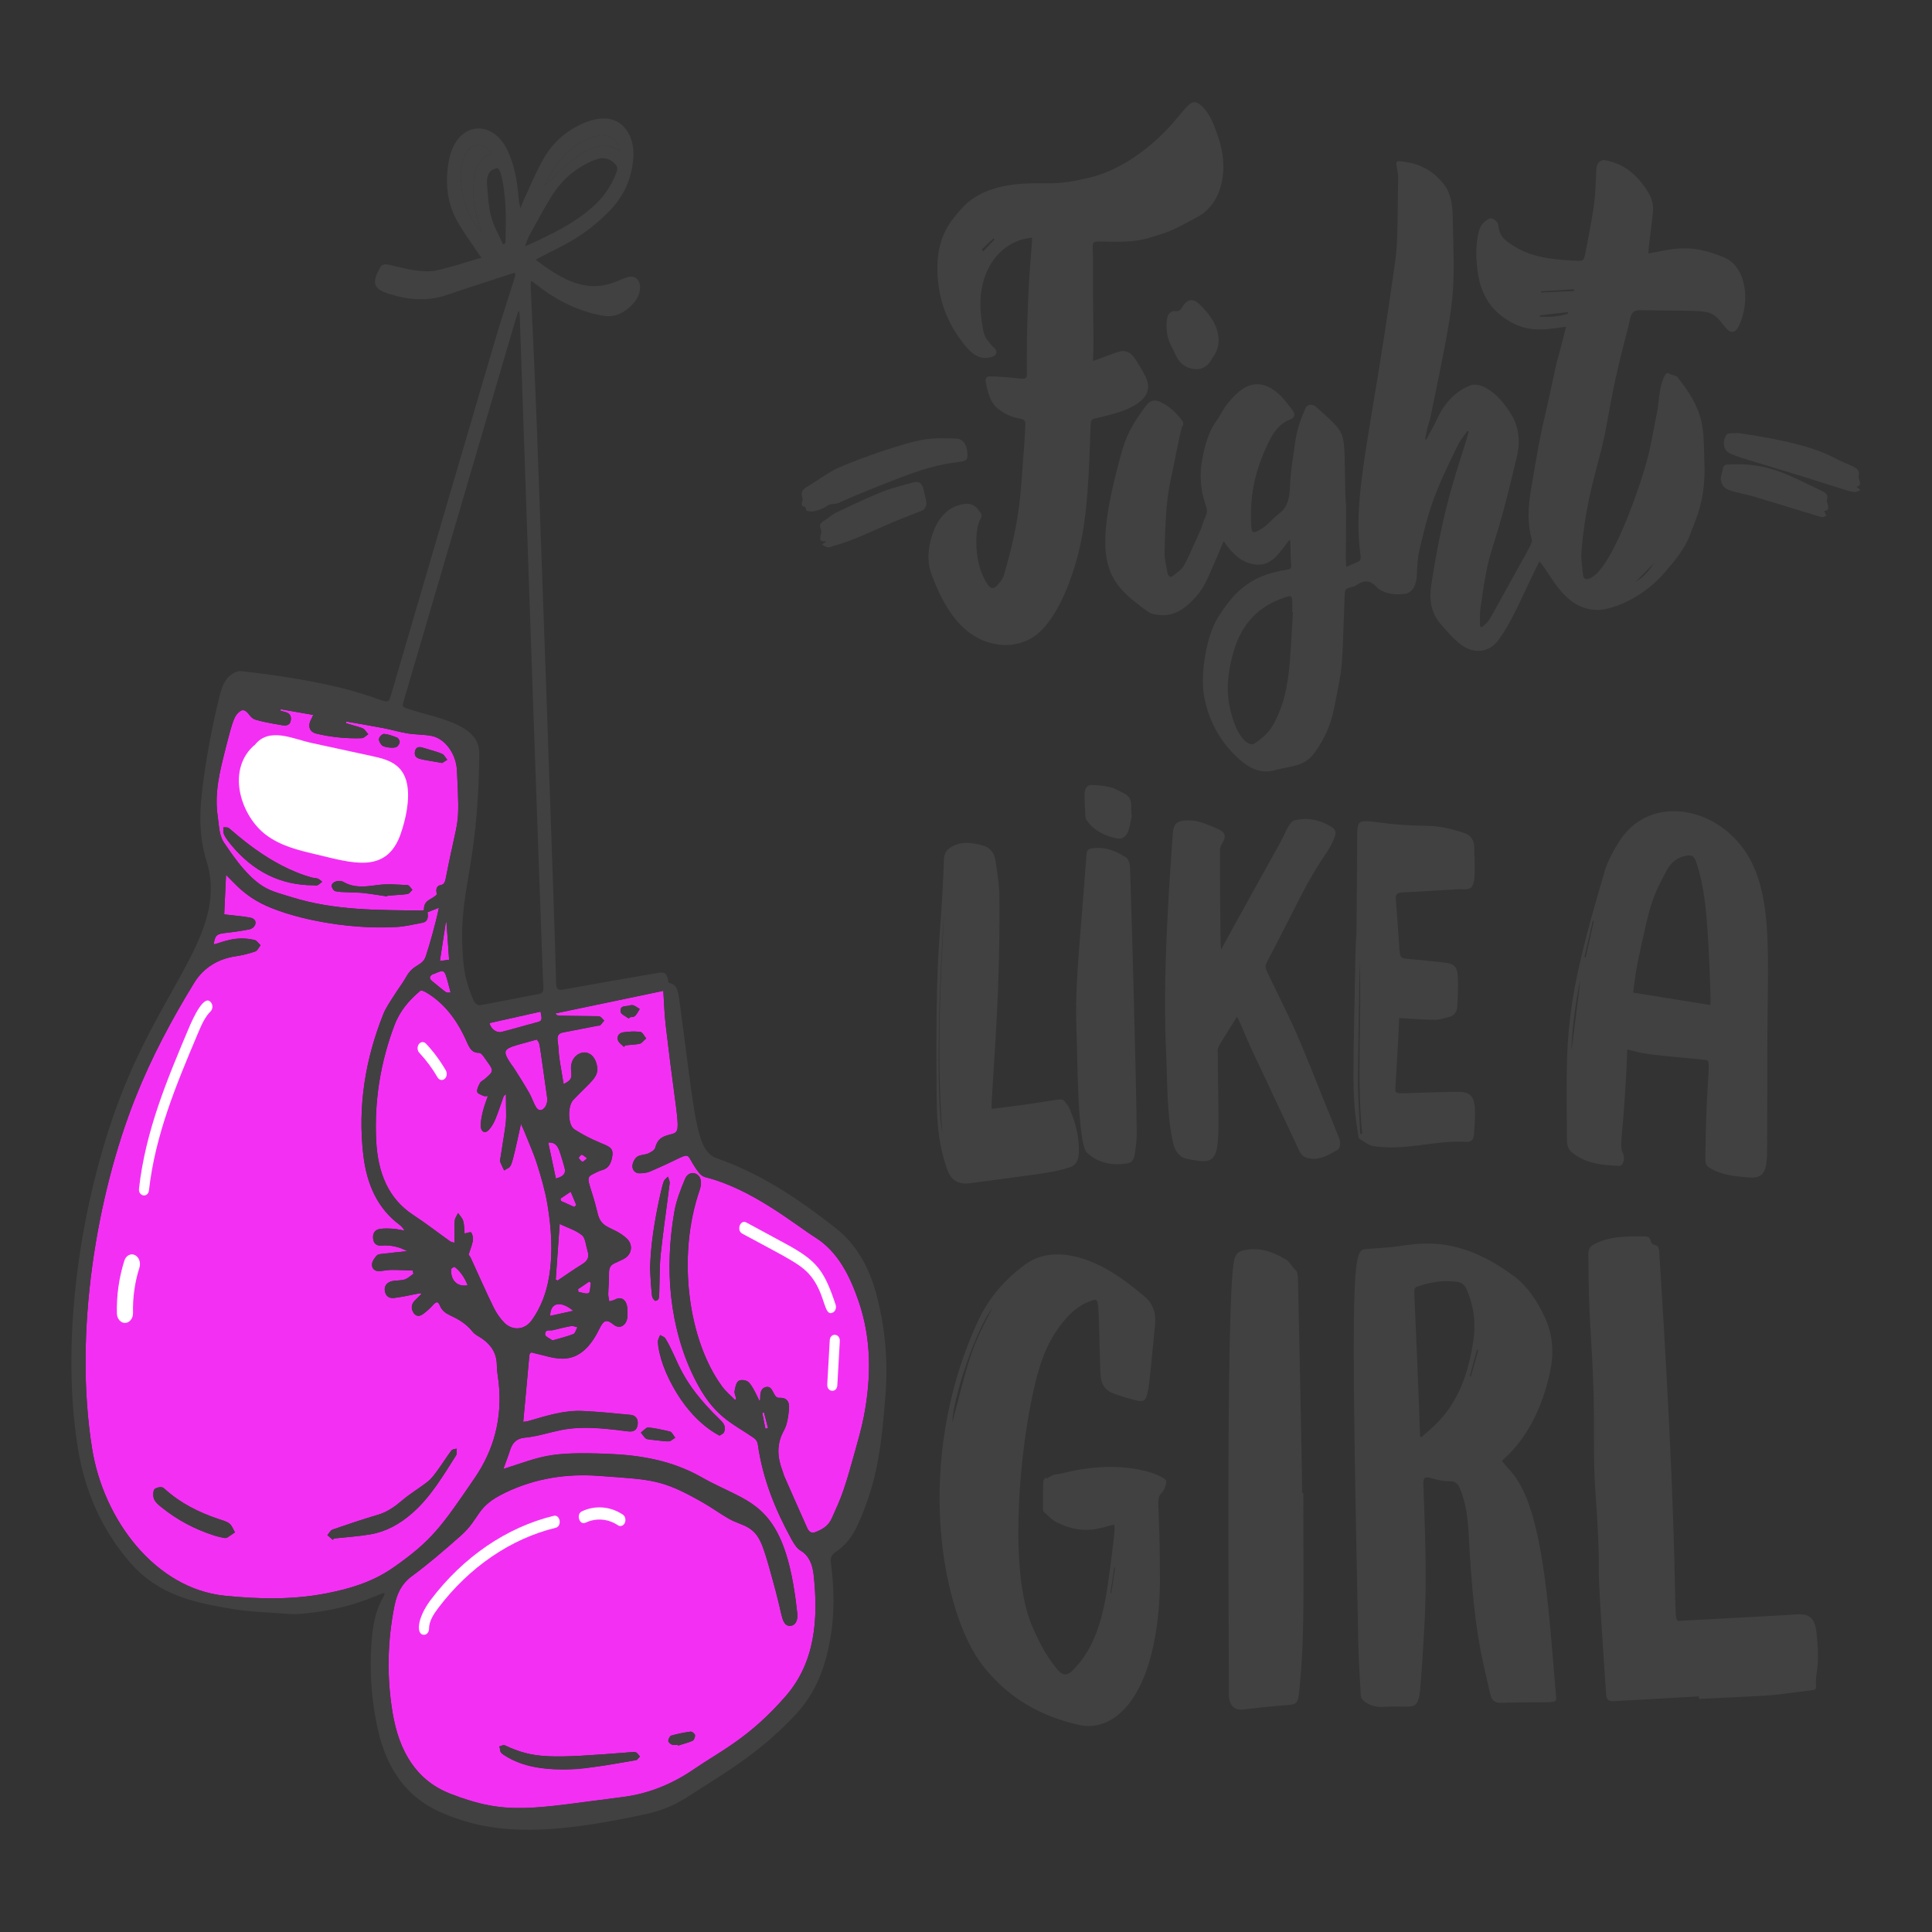 <?xml version="1.0" encoding="utf-8"?>
<!-- Generator: Adobe Illustrator 22.1.0, SVG Export Plug-In . SVG Version: 6.00 Build 0)  -->
<svg version="1.1" xmlns="http://www.w3.org/2000/svg" xmlns:xlink="http://www.w3.org/1999/xlink" x="0px" y="0px"
	 viewBox="22.366 337.079 100 100" enable-background="new 22.366 337.079 100 100" xml:space="preserve">
<rect x="22.366" y="337.079" width="100" height="100" fill="#333333" stroke="none"/>
<g id="background">
	<g>
		<g>
			<g>
				<path fill="#F42FF4" d="M33.431,385.961c0.083-0.739,0.245-0.468,1.834-0.776c0.378-0.074,0.466-0.546,0.045-0.612
					c-0.445-0.069-0.892-0.112-1.339-0.164c0.028-0.619,0.06-1.305,0.094-2.047c0.892,0.908,1.457,1.607,3.926,2.211
					c1.623,0.397,3.266,0.58,4.923,0.485c0.443-0.025,0.883-0.137,1.323-0.219c0.256-0.047,0.306-0.264,0.255-0.541
					c0.191-0.075,0.365-0.144,0.593-0.233c-0.174,0.846-0.505,1.983-0.676,2.501c-0.179,0.542-0.641,0.387-1.024,1.087
					c-0.166,0.303-0.38,0.568-0.561,0.859c-0.216,0.348-0.466,0.679-0.62,1.065c-0.917,2.306-1.331,4.728-1.033,7.286
					c0.178,1.531,0.753,2.779,1.87,3.607c0.095,0.071,0.182,0.16,0.26,0.305c-0.196-0.033-0.391-0.082-0.588-0.095
					c-0.226-0.015-0.456-0.023-0.681,0.009c-0.217,0.031-0.381,0.185-0.356,0.482c0.025,0.299,0.205,0.395,0.43,0.378
					c0.452-0.034,0.886,0.046,1.34,0.29c-0.457,0.048-0.872,0.089-1.286,0.139c-0.103,0.012-0.231,0.018-0.298,0.092
					c-0.107,0.119-0.23,0.286-0.241,0.444c-0.017,0.239,0.159,0.36,0.347,0.359c0.208-0.001,0.415-0.061,0.622-0.063
					c0.38-0.003,0.761,0.018,1.141,0.029c0.011,0.058,0.022,0.115,0.033,0.173c-0.145,0.099-0.281,0.236-0.436,0.288
					c-0.189,0.063-0.394,0.05-0.592,0.077c-0.307,0.042-0.486,0.23-0.454,0.489c0.042,0.337,0.26,0.422,0.488,0.394
					c0.413-0.052,0.823-0.146,1.233-0.225c0.053-0.01,0.105-0.035,0.19,0.006c-0.11,0.109-0.22,0.22-0.331,0.328
					c-0.168,0.163-0.244,0.363-0.125,0.601c0.129,0.259,0.331,0.265,0.521,0.127c0.194-0.14,0.377-0.31,0.543-0.495
					c0.141-0.156,0.243-0.173,0.329,0.043c0.106,0.267,0.284,0.395,0.508,0.502c0.431,0.205,0.853,0.433,1.186,0.857
					c0.138,0.175,0.355,0.257,0.533,0.388c0.428,0.315,0.726,0.723,0.726,1.379c0,0.284,0.062,0.567,0.093,0.852
					c0.204,1.876-0.254,3.516-1.236,4.952c-1.73,2.532-2.227,3.249-4.214,4.64c-1.071,0.749-2.246,1.096-3.45,1.333
					c-1.754,0.344-3.52,0.304-5.279,0.125c-3.568-0.362-6.268-3.892-6.865-7.621c-0.963-6.011,0.243-13.118,2.235-18.134
					c0.84-2.117,1.896-4.088,3.049-5.967c0.496-0.809,1.273-1.246,2.135-1.373c0.347-0.051,0.693-0.138,1.029-0.252
					c0.108-0.036,0.184-0.211,0.274-0.322c-0.103-0.093-0.198-0.244-0.312-0.271C34.537,385.497,33.88,385.861,33.431,385.961z
					 M39.602,416.786c0.011-0.025,0.022-0.05,0.033-0.075c0.632-0.069,1.267-0.107,1.895-0.214c0.809-0.137,1.525-0.526,2.199-1.121
					c0.928-0.818,1.572-1.915,2.253-2.986c0.046-0.073,0.012-0.22,0.015-0.332c-0.092,0.031-0.215,0.028-0.269,0.1
					c-0.242,0.322-0.458,0.673-0.697,0.999c-0.156,0.213-0.314,0.44-0.507,0.594c-0.431,0.344-0.901,0.615-1.323,0.973
					c-0.393,0.334-0.788,0.617-1.262,0.756c-0.791,0.233-1.576,0.498-2.359,0.769c-0.104,0.036-0.181,0.189-0.27,0.288
					C39.408,416.621,39.505,416.704,39.602,416.786z M33.977,416.686c0.079-0.007,0.112,0.001,0.135-0.014
					c0.14-0.09,0.278-0.186,0.416-0.279c-0.093-0.155-0.162-0.355-0.286-0.453c-0.153-0.12-0.35-0.165-0.532-0.226
					c-1.03-0.343-2.006-0.819-2.868-1.611c-0.099-0.091-0.355-0.044-0.475,0.052c-0.076,0.061-0.088,0.366-0.033,0.504
					c0.069,0.171,0.227,0.303,0.367,0.417c0.85,0.69,1.779,1.17,2.767,1.484C33.652,416.619,33.84,416.652,33.977,416.686z"/>
			</g>
		</g>
		<g>
			<g>
				<path fill="#F42FF4" d="M61.671,409.586c-0.125-0.253-0.395-0.881-0.619-1.005c-0.135-0.075-0.355-0.099-0.468-0.012
					c-0.113,0.086-0.165,0.331-0.195,0.518c-0.019,0.118,0.053,0.257,0.084,0.387c-0.02,0.025-0.039,0.049-0.058,0.074
					c-0.229-0.237-0.485-0.445-0.682-0.716c-1.709-2.352-2.364-6.623-1.145-10.176c0.292-0.852-0.523-1.126-0.761-0.556
					c-0.228,0.547-0.456,1.12-0.558,1.713c-0.519,3.017-0.26,5.911,1.047,8.611c0.96,1.983,1.934,2.296,3.091,3.099
					c0.084,0.058,0.168,0.194,0.184,0.309c0.253,1.802,0.909,3.395,1.731,4.899c0.128,0.235,0.289,0.495,0.488,0.612
					c0.444,0.263,0.615,0.74,0.67,1.239c0.257,2.327,0.065,4.549-1.428,6.273c-1.904,2.199-3.456,2.898-4.728,3.775
					c-1.153,0.795-2.384,1.295-3.703,1.463c-4.702,0.597-6.009,0.981-8.952-0.17c-1.724-0.675-2.65-2.145-2.99-4.237
					c-0.299-1.842-0.26-3.675,0.106-5.497c0.129-0.642,0.385-1.147,0.888-1.517c0.865-0.636,1.692-1.352,2.512-2.075
					c1.093-0.964,0.765-1.507,2.343-2.261c1.555-0.744,3.169-0.987,4.828-0.865c2.809,0.206,3.273,0.169,5.424,1.401
					c0.445,0.255,0.869,0.565,1.314,0.821c0.253,0.146,0.529,0.232,0.794,0.347c0.899,0.391,1.01,1.167,1.649,3.466
					c0.318,1.145,0.281,1.801,0.783,1.722c0.217-0.034,0.351-0.276,0.313-0.639c-0.439-4.18-1.515-5.279-2.939-6.03
					c-0.658-0.347-1.34-0.632-1.989-1.002c-1.544-0.881-3.183-1.158-4.865-1.224c-3.103-0.122-3.378,0.132-5.42,0.784
					c0.131-0.365,0.245-0.655,0.34-0.954c0.139-0.438,0.362-0.631,0.779-0.67c0.629-0.059,1.248-0.267,1.874-0.393
					c1.289-0.259,2.703-0.013,3.487,0.072c0.23,0.025,0.433-0.043,0.472-0.359c0.039-0.317-0.134-0.476-0.367-0.498
					c-0.83-0.079-1.661-0.164-2.493-0.201c-0.948-0.043-1.861,0.249-2.774,0.515c-0.114,0.033-0.234,0.039-0.289,0.048
					c0.106-1.147,0.213-2.271,0.312-3.396c0.024-0.277,0.152-0.182,0.283-0.154c0.473,0.103,0.948,0.273,1.423,0.277
					c0.898,0.007,1.486-0.647,1.919-1.536c0.229-0.47,0.374-0.52,0.736-0.227c0.323,0.262,0.693,0.045,0.721-0.427
					c0.008-0.137,0.005-0.276-0.006-0.413c-0.036-0.449-0.315-0.633-0.651-0.447c-0.087,0.049-0.189,0.059-0.284,0.086
					c-0.019-0.128-0.055-0.256-0.053-0.383c0.007-0.355,0.048-0.71,0.04-1.063c-0.006-0.257,0.064-0.418,0.254-0.51
					c0.167-0.081,0.337-0.153,0.503-0.238c0.432-0.224,0.518-0.742,0.141-1.078c-0.706-0.631-1.288-0.44-1.486-1.279
					c-0.363-1.542-0.701-1.819-0.279-2.019c0.167-0.079,0.331-0.179,0.504-0.223c0.343-0.087,0.484-0.364,0.536-0.746
					c0.088-0.645-0.472-0.414-1.962-1.361c-0.353-0.224-0.36-1.216-0.058-1.533c0.957-1.003,1.362-1.181,1.212-1.819
					c-0.246-1.045-1.43-0.678-1.325,0.296c0.045,0.411,0.017,0.501-0.388,0.712c-0.378-2.153-0.182-1.33-0.31-2.226
					c-0.04-0.282,0.052-0.406,0.27-0.447c0.589-0.112,1.178-0.229,1.766-0.344c0.195-0.038,0.087,0.069,0.373-0.269
					c-0.067-0.068-0.127-0.152-0.203-0.2c-0.055-0.035-0.13-0.029-0.196-0.03c-2.171-0.035-2.021,0.017-2.12-0.146
					c1.859-0.389,3.718-0.779,5.579-1.168c0.038,0.568,0.054,1.186,0.125,1.794c0.663,5.691,0.9,5.47,0.17,5.66
					c-0.334,0.087-0.601,0.214-0.713,0.667c-0.033,0.133-0.227,0.238-0.364,0.298c-0.184,0.081-0.408,0.058-0.572,0.171
					c-0.122,0.083-0.239,0.308-0.245,0.475c-0.007,0.236,0.166,0.385,0.37,0.379c0.178-0.005,0.365-0.017,0.531-0.088
					c2.536-1.079,1.619-1.14,2.553,0.07c0.084,0.109,0.217,0.194,0.339,0.225c2.389,0.602,4.57,2.415,5.695,3.129
					c1.127,0.716,1.754,1.93,2.22,3.285c0.67,1.949,0.66,3.961,0.268,5.983c-0.123,0.633-0.304,1.249-0.476,1.867
					c-0.184,0.663-0.369,1.327-0.589,1.973c-0.166,0.485-0.383,0.946-0.588,1.41c-0.184,0.416-0.516,0.592-0.865,0.727
					c-0.182,0.07-0.322-0.021-0.407-0.211c-0.401-0.895-0.797-1.794-1.193-2.693c-0.035-0.081-0.054-0.172-0.085-0.255
					c-0.273-0.716-0.328-1.396,0.067-2.107c0.17-0.305,0.229-0.727,0.264-1.105c0.04-0.435-0.153-0.605-0.519-0.588
					c-0.321,0.015-0.274-0.679-0.702-0.549c-0.271,0.082-0.27,0.371-0.269,0.643C61.713,409.535,61.693,409.551,61.671,409.586z
					 M59.609,411.386c0.07-0.049,0.186-0.085,0.231-0.174c0.046-0.091,0.054-0.251,0.019-0.35c-0.041-0.117-0.138-0.214-0.225-0.299
					c-2.143-2.078-2.115-3.038-2.827-4.203c-0.056-0.091-0.18-0.12-0.273-0.178c-0.041,0.116-0.121,0.234-0.115,0.346
					C56.492,408.016,57.876,410.487,59.609,411.386z M55.286,428.184c0.074-0.013,0.136-0.125,0.204-0.191
					c-0.18-0.199-0.161-0.245-0.388-0.227c-4.304,0.342-5.097,0.35-6.61-0.35c-0.075-0.035-0.183,0.035-0.275,0.056
					c0.075,0.308-0.046,0.291,0.454,0.579C50.528,429.125,53.328,428.522,55.286,428.184z M56.113,404.148
					c0.009,0.095,0.084,0.202,0.154,0.256c0.034,0.027,0.16-0.034,0.183-0.091c0.082-0.198,0.017-1.4,0.114-2.317
					c0.13-1.226,0.313-2.444,0.462-3.668c0.013-0.108-0.056-0.232-0.087-0.348c-0.202,0.224-0.198,0.021-0.421,1.042
					C55.9,401.846,55.997,402.988,56.113,404.148z M55.84,410.982c-0.104,0.076-0.203,0.164-0.303,0.248
					c0.278,0.341,0.201,0.33,0.533,0.369c1.186,0.137,0.873,0.113,1.247-0.101c-0.09-0.111-0.166-0.291-0.271-0.321
					C56.934,411.145,55.932,410.914,55.84,410.982z M54.665,391.27c0.019-0.028,0.038-0.055,0.057-0.083
					c1.018-0.098,0.71-0.031,1.091-0.36c-0.098-0.117-0.189-0.318-0.297-0.334c-0.286-0.041-0.582-0.022-0.87,0.015
					c-0.171,0.022-0.364,0.143-0.3,0.395C54.382,391.051,54.554,391.149,54.665,391.27z M57.453,427.387
					c0.003,0.014,0.007,0.029,0.01,0.043c0.253-0.08,0.511-0.143,0.755-0.251c0.066-0.029,0.14-0.211,0.121-0.292
					c-0.02-0.083-0.155-0.189-0.229-0.179c-0.337,0.045-0.672,0.114-1.002,0.207c-0.069,0.019-0.146,0.174-0.152,0.272
					c-0.003,0.062,0.112,0.166,0.188,0.193C57.239,427.413,57.349,427.387,57.453,427.387z M54.916,389.802
					c0.015-0.023,0.029-0.045,0.044-0.068c0.093-0.02,0.207-0.007,0.273-0.069c0.099-0.093,0.165-0.238,0.245-0.361
					c-0.107-0.065-0.21-0.145-0.323-0.188c-0.067-0.026-0.153-0.008-0.225,0.014c-0.178,0.053-0.472-0.032-0.443,0.312
					C54.498,389.578,54.765,389.683,54.916,389.802z"/>
			</g>
		</g>
		<g>
			<g>
				<path fill="#F42FF4" d="M36.891,373.788c0.549,0.096,1.098,0.192,1.686,0.295c-0.042,0.096-0.058,0.144-0.083,0.185
					c-0.217,0.367-0.126,0.693,0.251,0.784c0.701,0.168,1.529,0.267,2.346,0.235c0.114-0.004,0.225-0.133,0.338-0.205
					c-0.332-0.365,0.001-0.228-1.154-0.57c0.005-0.029,0.01-0.058,0.016-0.087c0.641,0.113,1.282,0.218,1.922,0.341
					c0.421,0.081,0.836,0.207,1.258,0.275c0.409,0.066,0.827,0.051,1.234,0.129c0.696,0.134,1.271,0.923,1.312,1.78
					c0.152,3.157,0.086,2.167-0.574,5.565c-0.037,0.192-0.07,0.341-0.265,0.374c-0.242,0.042-0.257,0.258-0.197,0.476
					c-0.233,0.288-0.69,0.262-0.671,0.809c-0.019,0.013-0.035,0.035-0.051,0.034c-2.283-0.025-4.571,0.009-6.807-0.695
					c-0.494-0.156-1.013-0.274-1.461-0.55c-0.996-0.612-1.821-1.991-1.984-2.202c-0.313-0.406-0.296-0.932-0.371-1.417
					c-0.187-1.216,0.113-2.363,0.401-3.505c0.391-1.554,0.475-1.73,0.743-1.939c0.157-0.122,0.319-0.046,0.453,0.129
					c0.207,0.27,0.172,0.325,1.727,0.585c0.197,0.033,0.437,0.032,0.463-0.298c0.023-0.297-0.187-0.36-0.382-0.404
					c-0.054-0.012-0.106-0.034-0.159-0.051C36.885,373.836,36.888,373.812,36.891,373.788z M38.578,382.901
					c0.268,0,0.149,0.06,0.464-0.181c-0.073-0.055-0.14-0.13-0.22-0.161c-0.098-0.038-0.207-0.03-0.308-0.058
					c-2.188-0.595-3.96-2.298-4.304-2.56c-0.072-0.055-0.186-0.031-0.28-0.043c0.009,0.233-0.103,0.295,0.373,0.878
					C35.479,382.217,36.915,382.894,38.578,382.901z M42.412,383.478c0.002-0.013,0.003-0.026,0.005-0.039
					c1.354-0.103,1.004-0.038,1.296-0.303c-0.083-0.085-0.164-0.24-0.25-0.244c-0.519-0.026-1.045-0.074-1.558-0.004
					c-0.6,0.081-1.181,0.169-1.753-0.154c-0.249-0.141-0.603-0.007-0.62,0.186c-0.008,0.09,0.101,0.262,0.18,0.283
					c0.298,0.081,1.034,0.049,1.491,0.099C41.607,383.347,42.009,383.418,42.412,383.478z M45.25,376.571
					c0.053-0.033,0.159-0.099,0.266-0.165c-0.279-0.33,0.031-0.25-1.288-0.633c-0.169-0.049-0.341-0.042-0.385,0.212
					c-0.044,0.258,0.123,0.345,0.287,0.381C44.475,376.441,44.823,376.495,45.25,376.571z M42.888,375.743
					c0.073-0.043,0.151-0.149,0.165-0.241c0.011-0.071-0.061-0.213-0.12-0.237c-0.223-0.091-0.454-0.178-0.685-0.199
					c-0.089-0.008-0.252,0.153-0.266,0.259c-0.014,0.108,0.092,0.293,0.185,0.354C42.324,375.78,42.777,375.808,42.888,375.743z"/>
			</g>
		</g>
		<g>
			<g>
				<path fill="#F42FF4" d="M48.553,393.707c0,1.745,0.099,0.855-0.284,3.321c-0.009,0.056-0.036,0.125-0.019,0.168
					c0.063,0.161,0.142,0.313,0.214,0.468c0.393-0.298,0.289,0.236,0.869-2.421c0.09,0.205,0.143,0.319,0.19,0.438
					c0.22,0.555,0.468,1.097,0.648,1.67c0.211,0.672,0.412,1.359,0.53,2.06c0.207,1.228,0.294,2.475,0.092,3.725
					c-0.139,0.862-0.433,1.634-0.913,2.295c-0.348,0.48-0.979,0.549-1.413,0.11c-0.221-0.223-0.415-0.509-0.561-0.809
					c-0.407-0.836-0.783-1.695-1.173-2.543c-0.031-0.067-0.081-0.122-0.114-0.17c0.08-0.248,0.178-0.475,0.222-0.716
					c0.024-0.133-0.01-0.325-0.082-0.424c-0.04-0.056-0.209,0.025-0.345,0.048c-0.018-0.189-0.012-0.432-0.072-0.649
					c-0.043-0.156-0.175-0.277-0.267-0.413c-0.06,0.135-0.163,0.266-0.172,0.406c-0.025,0.361-0.008,0.726-0.008,1.136
					c-0.121-0.04-0.186-0.045-0.237-0.082c-0.637-0.454-1.26-0.939-1.91-1.364c-1.273-0.832-1.827-2.168-1.91-3.85
					c-0.103-2.081,0.23-4.062,0.941-5.956c0.288-0.768,0.778-1.318,1.335-1.787c0.055-0.047,0.192,0.011,0.276,0.059
					c0.963,0.553,1.643,1.453,2.137,2.577c0.136,0.311,0.268,0.582,0.635,0.569c0.128-0.004,0.275,0.248,0.391,0.408
					c0.387,0.535,0.383,0.539-0.107,0.958c-0.077,0.066-0.184,0.106-0.232,0.194c-0.075,0.139-0.169,0.322-0.146,0.46
					c0.016,0.096,0.213,0.154,0.334,0.214c0.047,0.023,0.108,0.004,0.218,0.004c-0.096,0.286-0.196,0.529-0.257,0.786
					c-0.061,0.258-0.123,0.533-0.109,0.795c0.014,0.274,0.22,0.37,0.394,0.191c0.146-0.15,0.268-0.354,0.355-0.563
					c0.161-0.388,0.289-0.798,0.432-1.197C48.439,393.804,48.46,393.794,48.553,393.707z"/>
			</g>
		</g>
		<g>
			<g>
				<path fill="#F42FF4" d="M50.153,390.886c0.17,0.293,0.061-0.331,0.534,3.015c0.039,0.273-0.104,0.591-0.32,0.636
					c-0.273,0.057-0.392-0.506-0.604-0.877C48.327,391.136,47.779,391.56,50.153,390.886z"/>
			</g>
		</g>
		<g>
			<g>
				<path fill="#F42FF4" d="M51.335,400.432c0.425,0.203,0.834,0.321,1.16,0.586c0.17,0.138,0.199,0.535,0.286,0.817
					c0.112,0.362-0.047,0.537-0.297,0.69c-0.427,0.262-0.841,0.556-1.261,0.837c-0.031-0.018-0.062-0.037-0.092-0.055
					C51.198,402.373,51.264,401.439,51.335,400.432z"/>
			</g>
		</g>
		<g>
			<g>
				<path fill="#F42FF4" d="M47.7,390.034c0.886-0.199,1.767-0.396,2.644-0.593c0.098,0.462,0.077,0.485-0.237,0.566
					c-0.595,0.154-1.186,0.336-1.782,0.485C48.066,390.557,47.773,390.338,47.7,390.034z"/>
			</g>
		</g>
		<g>
			<g>
				<path fill="#F42FF4" d="M51.138,398.079c-0.133-0.626-0.261-1.231-0.396-1.864c0.483-0.025,0.557,0.27,0.844,1.297
					C51.67,397.813,51.547,397.971,51.138,398.079z"/>
			</g>
		</g>
		<g>
			<g>
				<path fill="#F42FF4" d="M50.961,406.46c-0.13-0.099-0.381-0.201-0.382-0.306c-0.003-0.292,0.244-0.188,0.398-0.225
					c0.315-0.074,0.629-0.158,0.946-0.213c0.105-0.018,0.22,0.039,0.33,0.061c-0.067,0.121-0.114,0.316-0.204,0.351
					C51.712,406.262,51.361,406.343,50.961,406.46z"/>
			</g>
		</g>
		<g>
			<g>
				<path fill="#F42FF4" d="M45.692,388.457c-0.281-0.018-0.068,0.135-0.96-0.595c-0.178-0.146-0.135-0.265,0.036-0.362
					c0.016-0.009,0.039-0.002,0.056-0.009c0.542-0.236,0.542-0.237,0.726,0.43C45.596,388.084,45.638,388.25,45.692,388.457z"/>
			</g>
		</g>
		<g>
			<g>
				<path fill="#F42FF4" d="M45.611,386.755c-0.162,0.022-0.299,0.041-0.476,0.065c0.105-0.684,0.206-1.344,0.307-2.004
					c0.012,0.001,0.023,0.002,0.035,0.004C45.521,385.46,45.565,386.1,45.611,386.755z"/>
			</g>
		</g>
		<g>
			<g>
				<path fill="#F42FF4" d="M46.572,403.604c-0.533,0.105-0.898-0.261-0.852-0.832c0.004-0.048,0.153-0.139,0.184-0.115
					C46.199,402.889,46.416,403.207,46.572,403.604z"/>
			</g>
		</g>
		<g>
			<g>
				<path fill="#F42FF4" d="M50.841,405.189c0.01-0.691,0.52-0.815,1.2-0.264C51.645,405.012,51.249,405.099,50.841,405.189z"/>
			</g>
		</g>
		<g>
			<g>
				<path fill="#F42FF4" d="M52.094,399.554c-0.232-0.104-0.463-0.208-0.695-0.312c-0.008-0.041-0.017-0.082-0.025-0.123
					c0.177-0.12,0.354-0.24,0.531-0.359c0.096,0.23,0.193,0.459,0.289,0.689C52.162,399.484,52.128,399.519,52.094,399.554z"/>
			</g>
		</g>
		<g>
			<g>
				<path fill="#F42FF4" d="M52.95,403.482c-0.035,0.186-0.038,0.503-0.113,0.53c-0.159,0.058-0.355-0.035-0.536-0.067
					c-0.004-0.047-0.009-0.095-0.013-0.143c0.192-0.13,0.384-0.261,0.577-0.391C52.893,403.435,52.921,403.459,52.95,403.482z"/>
			</g>
		</g>
		<g>
			<g>
				<path fill="#F42FF4" d="M61.985,411.035c-0.055-0.273-0.11-0.547-0.164-0.82c0.031-0.01,0.061-0.02,0.092-0.03
					c0.068,0.27,0.136,0.54,0.204,0.809C62.073,411.008,62.029,411.022,61.985,411.035z"/>
			</g>
		</g>
		<g>
			<g>
				<path fill="#F42FF4" d="M52.756,397.032c-0.121,0.093-0.195,0.193-0.245,0.177c-0.075-0.023-0.133-0.127-0.198-0.196
					c0.053-0.059,0.11-0.169,0.16-0.165C52.55,396.854,52.622,396.939,52.756,397.032z"/>
			</g>
		</g>
	</g>
</g>
<g id="pattern-1">
	<g>
		<g>
			<g>
				<path fill="#414141" d="M89.092,365.037c-0.462,0.593-0.858,1.307-1.647,1.268c-0.737-0.037-1.264-0.516-1.741-1.211
					c-0.829,1.907-0.931,2.297-1.428,2.862c-0.505,0.575-1.067,0.998-1.788,0.962c-0.238-0.012-0.507-0.037-0.703-0.178
					c-2.199-1.575-2.975-2.515-1.327-8.38c0.249-0.886,0.722-1.622,1.244-2.304c0.218-0.285,0.453-0.3,0.75-0.159
					c0.425,0.202,0.776,0.521,1.08,0.925c0.084,0.111,0.116,0.193,0.022,0.338c-0.066,0.103-0.423,1.938-0.444,2.041
					c-0.227,1.166-0.41,1.506-0.466,4.475c-0.006,0.343,0.088,0.69,0.147,1.033c0.036,0.212,0.152,0.291,0.306,0.164
					c0.574-0.473,0.422-0.146,1.406-2.357c0.096-0.215,0.143-0.463,0.25-0.668c0.11-0.213,0.102-0.393,0.024-0.611
					c-0.278-0.781-0.34-1.621-0.179-2.419c0.138-0.689,0.317-1.403,0.738-1.965c0.202-0.27,0.343-0.609,0.554-0.866
					c0.244-0.296,0.51-0.594,0.811-0.788c0.647-0.416,1.28-0.236,1.844,0.263c0.266,0.235,0.487,0.549,0.716,0.842
					c0.166,0.214,0.118,0.398-0.112,0.485c-0.762,0.287-1.077,1.032-1.435,1.892c-0.435,1.043-0.63,2.16-0.596,3.315
					c0.02,0.666,0.02,0.781,0.569,0.439c0.314-0.195,0.566-0.532,0.87-0.757c0.477-0.352,0.561-0.871,0.583-1.494
					c0.023-0.664,0.141-1.324,0.23-1.984c0.095-0.701,0.18-1.087,0.56-1.984c0.092-0.218,0.375-0.244,0.552-0.082
					c1.702,1.562,1.427,1.016,1.518,4.507c0.035,1.332,0.055-0.936,0.025,3.28c-0.001,0.147,0.013,0.294,0.022,0.499
					c0.253-0.109,0.474-0.193,0.685-0.305c0.042-0.023,0.072-0.161,0.062-0.236c-0.445-3.153,0.471-5.936,1.666-14.428
					c0.225-1.595,0.238-1.333,0.271-5.214c0.004-0.429-0.249-0.842,0.071-0.815c0.904,0.076,1.722,0.412,2.339,1.253
					c0.331,0.451,0.404,1.041,0.417,1.62c0.095,4.224,0.204,3.838-1.161,10.417c-0.038,0.182-0.11,0.354-0.154,0.535
					c-0.045,0.184-0.075,0.374-0.112,0.561c0.02,0.009,0.039,0.018,0.059,0.026c0.198-0.377,0.409-0.745,0.591-1.133
					c0.389-0.828,0.967-1.389,1.699-1.676c0.23-0.09,0.554-0.006,0.787,0.124c0.547,0.303,0.979,0.815,1.329,1.394
					c0.382,0.633,0.468,1.38,0.292,2.133c-1.414,6.037-1.355,4.005-1.899,7.936c-0.04,0.288-0.015,0.588-0.02,0.883
					c0.031,0.017,0.063,0.035,0.094,0.053c0.465-0.452,0.05,0.227,1.577-2.528c0.994-1.794,1.057-1.843,1.006-2.03
					c-0.22-0.806-0.192-1.621-0.057-2.435c0.589-3.568,0.647-3.472,0.909-4.681c0.821-3.781,0.08-0.5,0.927-3.882
					c-0.962,0.125-1.752,0.299-2.693-0.157c-0.947-0.459-1.644-1.264-1.852-2.502c-0.125-0.74-0.16-1.514,0.031-2.275
					c0.089-0.355,0.282-0.531,0.533-0.657c0.165-0.083,0.462,0.128,0.482,0.37c0.046,0.568,0.385,0.777,0.742,1.01
					c0.984,0.642,2.082,0.73,3.208,0.791c0.459,0.025,0.468,0.027,0.572-0.511c0.533-2.782,0.46-2.552,0.544-4.233
					c0.013-0.266,0.192-0.504,0.438-0.46c0.853,0.153,1.586,0.606,2.232,1.641c0.194,0.311,0.301,0.669,0.259,1.062
					c-0.137,1.292-0.226,1.671-0.234,2.13c1.221-0.221,2.127-0.561,3.937,0.212c1.127,0.481,1.342,2.237,0.767,3.49
					c-0.207,0.45-0.45,0.462-0.745,0.09c-0.809-1.019-0.598-0.779-4.392-0.858c-0.265-0.005-0.434,0.073-0.508,0.423
					c-0.158,0.74-0.52,1.922-0.886,3.719c-0.166,0.816-0.298,1.642-0.466,2.457c-0.267,1.291-0.965,3.188-1.175,5.923
					c-0.03,0.386,0.049,0.784,0.085,1.176c0.02,0.215,0.138,0.251,0.291,0.207c1.167-0.342,2.696-4.859,3.064-6.303
					c0.19-0.744,0.305-1.516,0.466-2.272c0.133-0.627,0.095-1.301,0.377-1.888c0.086-0.179,0.156-0.241,0.309-0.135
					c0.07,0.049,0.32,0.078,0.37,0.146c0.223,0.302,1.083,1.279,1.285,2.488c0.105,0.63,0.096,1.289,0.119,1.936
					c0.07,1.989-0.422,2.861-0.743,3.738c-0.283,0.772-0.791,1.339-1.27,1.909c-1.242,1.48-2.884,1.985-3.476,1.991
					c-1.805,0.018-2.474-1.937-3.053-2.511c-0.888,1.773-1.356,3.012-2.094,4.037c-0.521,0.725-1.335,0.753-1.988,0.249
					c-0.397-0.306-0.747-0.713-1.084-1.117c-0.448-0.537-0.541-1.23-0.431-1.949c0.698-4.555,1.47-6.207,1.936-7.933
					c-0.021-0.015-0.043-0.03-0.064-0.044c-0.171,0.251-0.37,0.482-0.506,0.758c-1.288,2.612-1.482,3.319-1.976,5.396
					c-0.104,0.438-0.115,0.912-0.14,1.372c-0.026,0.484-0.237,0.862-0.624,0.911c-0.46,0.058-0.923,0.021-1.346-0.257
					c-0.171-0.112-0.473-0.702-1.191-0.169c-0.051,0.038-0.117,0.05-0.178,0.065c-0.382,0.098-0.38,0.101-0.397,0.567
					c-0.146,4.012-0.076,3.335-0.548,5.74c-0.169,0.862-0.528,1.631-1.018,2.292c-0.529,0.715-1.175,0.655-2.074,0.894
					c-0.608,0.162-1.156-0.032-1.648-0.438c-0.982-0.811-1.676-1.886-1.966-3.308c-0.256-1.252,0.145-3.313,0.702-4.171
					c0.724-1.115,1.505-2.174,3.597-2.469c0.173-0.024,0.214-0.1,0.187-0.316c-0.043-0.349-0.008-0.545-0.043-1.181
					C89.129,365.06,89.111,365.048,89.092,365.037z M89.288,368.76c-0.012-0.001-0.025-0.002-0.037-0.003
					c0.016-0.915,0.046-0.903-0.461-0.728c-1.22,0.423-2.134,1.27-2.568,2.755c-0.301,1.03-0.435,2.081-0.145,3.156
					c0.159,0.59,0.352,1.161,0.785,1.537c0.105,0.091,0.303,0.166,0.398,0.107c0.418-0.26,0.8-0.591,1.06-1.086
					C89.162,372.895,89.122,371.351,89.288,368.76z M103.519,353.315c-0.002-0.027-0.004-0.053-0.007-0.08
					c-0.483,0.055-0.966,0.111-1.449,0.166c0.002,0.024,0.004,0.048,0.006,0.072C102.558,353.498,103.044,353.47,103.519,353.315z
					 M108.235,365.821c0.02,0.026,0.04,0.052,0.06,0.077c-0.419,0.431-0.838,0.863-1.258,1.294
					C107.557,366.88,107.91,366.368,108.235,365.821z M103.84,352.142c-0.002-0.031-0.004-0.061-0.006-0.092
					c-0.569,0.037-1.137,0.074-1.705,0.111c0.001,0.019,0.001,0.038,0.002,0.057C102.701,352.193,103.271,352.168,103.84,352.142z"
					/>
			</g>
			<g>
				<path fill="#414141" d="M100.106,412.69c0.513,0.747,1.645,1.044,2.32,6.893c0.199,1.723,0.324,3.459,0.471,5.19
					c0.05,0.585,0.222,0.349-2.858,0.444c-0.288,0.009-0.463-0.12-0.537-0.45c-0.433-1.92-0.851-3.229-1.111-8.156
					c-0.045-0.862-0.124-1.716-0.466-2.501c-0.11-0.253-0.232-0.358-0.489-0.358c-1.012,0.002-1.424-0.564-1.398,0.173
					c0.082,2.289,0.18,4.578,0.077,6.868c-0.03,0.664-0.208,3.662-0.271,3.988c-0.17,0.87-0.339,0.558-1.904,0.646
					c-0.619,0.035-1.122-0.33-1.136-0.554c-0.056-0.924-0.115-1.848-0.134-2.773c-0.405-19.441-0.289-20.321,0.365-20.368
					c0.451-0.033,0.903-0.061,1.353-0.105c1.233-0.121,3.268-0.787,6.354,1.518c0.685,0.511,1.182,1.264,1.578,2.105
					c0.419,0.892,0.489,1.852,0.278,2.833c-0.331,1.542-0.926,2.911-1.895,4.015C100.525,412.303,100.321,412.479,100.106,412.69z
					 M95.868,411.424c0.024,0.013,0.049,0.025,0.073,0.038c0.742-0.661,2.262-1.695,2.709-5.179
					c0.109-0.852-0.035-1.674-0.362-2.447c-0.102-0.242-0.249-0.369-0.47-0.403c-0.719-0.111-1.418,0.006-2.108,0.246
					c-0.136,0.047-0.148,0.152-0.141,0.303C95.661,406.083,95.801,409.311,95.868,411.424z M98.444,408.3
					c0.018,0.007,0.036,0.015,0.054,0.022c0.127-0.454,0.254-0.909,0.381-1.363c-0.02-0.008-0.039-0.016-0.059-0.024
					C98.695,407.391,98.569,407.845,98.444,408.3z"/>
			</g>
			<g>
				<path fill="#414141" d="M75.785,349.386c-1.6,0.121-2.885,1.678-2.644,3.979c0.132,1.262,0.226,1.144,0.509,1.538
					c0.112,0.156,0.361,0.264,0.27,0.496c-0.05,0.127-0.289,0.183-0.448,0.201c-0.447,0.051-0.8-0.215-1.104-0.576
					c-0.751-0.891-1.272-1.952-1.429-3.217c-0.158-1.271-0.001-2.473,0.786-3.44c0.244-0.299,0.488-0.612,0.775-0.842
					c1.346-1.079,3.199-0.95,4.292-0.96c0.65-0.006,1.306-0.133,1.946-0.286c1.195-0.285,2.279-0.93,3.264-1.771
					c1.8-1.537,1.871-2.659,2.625-1.887c0.353,0.362,0.543,0.851,0.723,1.343c0.321,0.879,0.461,1.792,0.207,2.732
					c-0.21,0.778-0.646,1.322-1.268,1.644c-0.423,0.219-0.838,0.464-1.27,0.652c-0.379,0.165-0.774,0.275-1.165,0.396
					c-0.874,0.269-1.768,0.195-2.656,0.19c-0.221-0.001-0.287,0.062-0.274,0.357c0.031,0.714,0.012,1.432,0.016,2.148
					c0.006,0.858,0.018,1.716,0.022,2.574c0.002,0.347-0.011,0.694-0.018,1.104c0.137-0.046,0.243-0.08,0.348-0.118
					c0.349-0.127,0.694-0.282,1.049-0.376c0.327-0.086,0.598,0.1,0.797,0.411c0.181,0.282,0.358,0.57,0.51,0.875
					c0.341,0.685,0.017,1.119-0.412,1.413c-0.478,0.328-1.013,0.479-1.548,0.616c-0.221,0.057-0.442,0.115-0.664,0.158
					c-0.142,0.028-0.195,0.117-0.202,0.286c-0.095,2.447-0.143,4.634-0.602,6.535c-0.4,1.659-1.279,3.978-2.611,4.627
					c-0.55,0.268-1.124,0.338-1.704,0.231c-1.67-0.308-2.627-1.748-3.317-3.594c-0.254-0.68-0.196-1.395,0.043-2.095
					c0.288-0.841,0.77-1.385,1.517-1.543c0.314-0.067,0.616-0.051,0.862,0.286c0.209,0.286,0.21,0.251,0.039,0.609
					c-0.19,0.397-0.333,2.143,0.447,3.265c0.145,0.208,0.306,0.215,0.449,0.07c0.151-0.153,0.313-0.342,0.377-0.556
					c0.912-3.081,0.861-4.371,1.064-6.834c0.026-0.316,0.034-0.635,0.05-0.953c0.028-0.535-0.425-0.092-1.382-0.813
					c-0.442-0.333-0.561-0.87-0.667-1.421c-0.033-0.17,0.054-0.282,0.195-0.279c1.748,0.032,1.939,0.325,1.936-0.15
					c-0.003-0.497-0.034-1.931,0.105-4.651c0.037-0.725,0.106-1.447,0.16-2.17C75.785,349.536,75.783,349.481,75.785,349.386z
					 M73.185,349.987c0.022,0.035,0.044,0.07,0.065,0.104c0.195-0.203,0.391-0.407,0.586-0.61c-0.015-0.022-0.03-0.044-0.045-0.066
					C73.589,349.606,73.387,349.796,73.185,349.987z"/>
			</g>
			<g>
				<path fill="#414141" d="M80.026,415.992c-0.641,0.138-1.525,0.601-2.977-0.122c-0.231-0.115-0.425-0.339-0.633-0.517
					c-0.03-0.025-0.064-0.076-0.064-0.115c0.002-1.83-0.004-1.5,0.154-1.685c0.025,0.039,0.051,0.078,0.039,0.059
					c0.113-0.065,0.217-0.146,0.331-0.184c0.134-0.044,0.278-0.04,0.414-0.076c3.352-0.875,5.484,0.16,5.449,0.412
					c-0.028,0.205-0.107,0.445-0.233,0.573c-0.353,0.359-0.093,0.342-0.103,4.556c-0.006,2.53-0.538,5.687-2.222,6.99
					c-0.612,0.474-1.286,0.632-1.98,0.475c-1.876-0.425-3.572-1.312-4.924-3.009c-2.147-2.695-3.692-10.551-0.284-17.904
					c0.57-1.231,1.413-2.15,2.384-2.879c0.775-0.582,1.661-0.656,2.546-0.467c1.389,0.296,2.573,1.144,3.705,2.106
					c0.4,0.34,0.585,0.829,0.524,1.431c-0.407,4.008-0.285,4.09-1.021,3.915c-0.382-0.091-0.76-0.208-1.132-0.345
					c-0.456-0.168-0.658-0.495-0.676-1.058c-0.131-4.016-0.017-3.893-0.482-3.737c-0.79,0.266-1.359,0.893-1.856,1.652
					c-0.707,1.081-1.007,2.365-1.265,3.665c-0.602,3.028-1.113,8.721,0.059,11.494c0.293,0.694,0.644,1.378,1.07,1.957
					c0.537,0.731,0.719,0.781,1.357,0.01c0.773-0.935,1.158-2.135,1.387-3.393c0.158-0.866,0.476-3.316,0.468-3.667
					C80.06,416.095,80.044,416.06,80.026,415.992z M73.744,404.771c-0.815,0.995-2.055,4.621-2.092,5.956
					C72.473,407.65,72.528,407.002,73.744,404.771z M80.087,418.217c-0.014-0.006-0.027-0.011-0.041-0.017
					c-0.068,0.442-0.136,0.884-0.204,1.326c0.014,0.003,0.029,0.006,0.043,0.009C79.953,419.095,80.02,418.656,80.087,418.217z"/>
			</g>
			<g>
				<path fill="#414141" d="M110.297,424.883c-1.468,0.083-2.935,0.165-4.403,0.249c-0.275,0.016-0.378-0.08-0.4-0.405
					c-0.58-8.571-0.275-4.931-0.418-8.327c-0.045-1.067-0.157-2.13-0.187-3.198c-0.04-1.399-0.001-2.802-0.045-4.201
					c-0.088-2.823-0.256-3.498-0.264-7.025c0-0.195,0.044-0.343,0.252-0.465c0.791-0.462,1.843-0.449,2.694-0.435
					c0.135,0.002,0.233,0.05,0.283,0.233c0.101,0.373,0.403,0.027,0.436,0.541c1.288,20.064,0.479,19.153,1.184,19.116
					c6.167-0.325,5.95-0.328,5.95-0.328c0.682-0.036,0.939,0.217,1.019,1.046c0.05,0.523,0.09,1.059,0.048,1.578
					c-0.029,0.361-0.121,0.714-0.08,1.086c0.022,0.196-0.101,0.203-0.212,0.217c-2.607,0.314-1.051,0.217-5.851,0.449
					C110.3,424.97,110.298,424.926,110.297,424.883z"/>
			</g>
			<g>
				<path fill="#414141" d="M106.593,391.401c-0.161,4.333-0.451,4.918-0.234,5.348c0.14,0.278,0.039,0.688-0.203,0.676
					c-0.836-0.043-1.674-0.098-2.411-0.685c-0.21-0.167-0.272-0.39-0.274-0.656c-0.047-5.643-0.143-6.842,1.96-13.931
					c0.156-0.527,0.437-1.014,0.715-1.47c1.302-2.13,3.982-2.006,5.707-0.495c2.372,2.077,2.016,5.549,1.993,10.419
					c-0.015,3.162-0.007,6.156-0.019,6.339c-0.055,0.884-0.267,1.139-0.988,1.076c-0.681-0.059-1.365-0.118-1.998-0.506
					c-0.193-0.118-0.206-0.276-0.205-0.461c0.048-5.118,0.417-5.078-0.081-5.124C106.959,391.598,107.497,391.604,106.593,391.401z
					 M110.895,389.1c0.037-0.597-0.105-3.271-0.151-3.909c-0.083-1.159-0.194-2.316-0.556-3.414
					c-0.122-0.37-0.207-0.461-0.536-0.406c-0.42,0.07-0.779,0.319-1.003,0.732c-0.8,1.469-0.88,1.776-1.524,4.818
					c-0.107,0.507-0.157,1.032-0.231,1.535C108.246,388.673,109.557,388.884,110.895,389.1z M104.165,387.828
					c-0.242,0.92-0.488,3.12-0.452,3.585C103.842,390.388,104.001,389.125,104.165,387.828z M104.86,384.765
					c-0.017-0.008-0.034-0.016-0.052-0.024c-0.143,0.623-0.287,1.245-0.43,1.867c0.021,0.007,0.042,0.014,0.062,0.021
					C104.58,386.008,104.72,385.386,104.86,384.765z"/>
			</g>
			<g>
				<path fill="#414141" d="M85.568,386.23c1.211-2.223,1.484-2.68,3.071-5.554c0.152-0.275,0.27-0.578,0.427-0.847
					c0.073-0.126,0.194-0.264,0.31-0.291c0.692-0.163,1.352-0.023,1.972,0.384c0.182,0.119,0.164,0.33,0.095,0.497
					c-0.115,0.276-0.247,0.55-0.41,0.788c-1.138,1.661-1.472,2.599-3.098,5.682c-0.086,0.163-0.082,0.284-0.008,0.439
					c1.798,3.755,1.066,1.985,3.724,8.593c0.044,0.109,0.086,0.235,0.081,0.351c-0.004,0.108-0.048,0.272-0.114,0.31
					c-0.443,0.251-0.879,0.537-1.403,0.465c-0.263-0.036-0.463-0.105-0.609-0.419c-0.817-1.766-1.654-3.518-2.477-5.279
					c-0.367-0.785-0.475-1.174-0.739-1.641c-1.091,1.754-0.994,1.529-0.992,1.874c0.027,5.53,0.368,5.883-1.587,5.48
					c-0.406-0.084-0.633-0.396-0.734-0.863c-0.329-1.511-0.277-3.061-0.351-4.598c-0.137-2.841-0.011-5.676,0.151-8.509
					c0.055-0.953,0.129-1.904,0.193-2.857c0.031-0.465,0.171-0.63,0.555-0.68c0.455-0.059,0.886,0.057,1.312,0.233
					c0.582,0.24,1.069,0.359,0.686,0.944c-0.061,0.093-0.112,0.228-0.111,0.343C85.512,381.177,85.515,385.916,85.568,386.23z"/>
			</g>
			<g>
				<path fill="#414141" d="M89.826,414.359c0,5.879,0.063,7.44-0.197,10.12c-0.082,0.841-0.129,0.819-0.826,0.87
					c-0.694,0.051-1.387,0.13-2.079,0.214c-0.502,0.061-0.757-0.24-0.752-0.843c0.013-1.745-0.157-19.618,0.247-22.264
					c0.07-0.457,0.202-0.598,0.584-0.676c0.77-0.157,1.476,0.101,2.149,0.507c0.188,0.113,0.291,0.385,0.483,0.537
					c0.091,0.072,0.11,0.326,0.114,0.5c0.002,0.105,0.215,9.669,0.215,11.034C89.785,414.359,89.805,414.359,89.826,414.359z"/>
			</g>
			<g>
				<path fill="#414141" d="M94.787,389.771c-0.036,0.961-0.15,2.889-0.196,3.603c-0.028,0.447-0.068,0.259,3.184,0.218
					c0.964-0.012,1.014,0.403,0.886,2.197c-0.019,0.267-0.141,0.407-0.374,0.392c-1.612-0.105-3.232,0.492-4.861,0.213
					c-0.236-0.04-0.455-0.231-0.679-0.36c-0.03-0.017-0.059-0.068-0.066-0.108c-0.356-2.188-0.286-2.77-0.152-9.647
					c0.007-0.378,0.047-0.756,0.051-1.134c0.023-2.144,0.034-4.963,0.034-4.963c0.031-1.066,0.372-0.392,3.637-0.356
					c0.657,0.007,1.287,0.164,1.915,0.374c0.321,0.107,0.497,0.35,0.509,0.748c0.047,1.626,0.023,1.732-0.116,2.006
					c-0.112,0.219-0.491,0.136-0.803,0.154c-0.748,0.042-1.496,0.09-2.244,0.135c-0.707,0.043-0.933-0.046-0.897,0.414
					c0.063,0.791,0.119,1.583,0.171,2.375c0.043,0.647,0.039,0.641,0.564,0.69c0.631,0.058,1.262,0.115,1.891,0.197
					c0.404,0.052,0.562,0.234,0.584,0.727c0.023,0.498-0.005,1.001-0.027,1.5c-0.012,0.283-0.148,0.485-0.377,0.551
					c-0.264,0.075-0.534,0.168-0.801,0.167C96.019,389.861,95.419,389.806,94.787,389.771z M92.774,395.773
					c0.033-0.002,0.066-0.005,0.099-0.007c-0.293-2.964-0.016-5.939-0.131-8.907c-0.003,0.105-0.093,5.772-0.09,6.297
					C92.658,394.028,92.731,394.9,92.774,395.773z"/>
			</g>
			<g>
				<path fill="#414141" d="M73.698,394.472c3.308-0.385,3.577-0.6,3.738-0.423c0.109,0.12,0.222,0.252,0.288,0.407
					c0.306,0.723,0.517,1.477,0.482,2.309c-0.016,0.382-0.165,0.638-0.461,0.73c-0.828,0.256-0.775,0.239-5.157,0.827
					c-0.518,0.07-0.951-0.074-1.169-0.65c-0.446-1.178-0.559-2.423-0.571-3.683c-0.081-8.531,0.23-7.98,0.374-12.414
					c0.01-0.312,0.134-0.506,0.357-0.642c0.557-0.339,1.134-0.234,1.698-0.079c0.306,0.084,0.553,0.356,0.612,0.754
					c0.092,0.63,0.202,1.268,0.206,1.904c0.033,5.009-0.253,7.838-0.405,10.719C73.686,394.302,73.694,394.375,73.698,394.472z
					 M71.247,384.143c-0.347,4.727-0.396,10.085-0.108,11.582C70.849,391.861,71.027,388.003,71.247,384.143z"/>
			</g>
			<g>
				<path fill="#414141" d="M78.604,381.307c0.014-0.185,0.083-0.283,0.246-0.311c0.656-0.113,1.256,0.102,1.816,0.479
					c0.11,0.074,0.186,0.327,0.192,0.502c0.068,2.007,0.336,11.381,0.344,13.781c0.001,0.365-0.053,0.732-0.105,1.093
					c-0.033,0.229-0.161,0.409-0.356,0.441c-0.756,0.125-1.481,0.025-2.113-0.546c-0.491-0.444-0.496-5.036-0.525-5.771
					C77.983,388,78.175,387.087,78.604,381.307z"/>
			</g>
			<g>
				<path fill="#414141" d="M64.045,363.311c-0.153,0-0.235-0.088-0.146-0.317c0.013-0.032,0.025-0.081,0.014-0.108
					c-0.156-0.402,0.075-0.523,0.311-0.663c0.531-0.316,1.036-0.715,1.589-0.956c0.987-0.431,3.354-1.284,4.413-1.442
					c0.545-0.081,1.104-0.067,1.655-0.042c0.319,0.014,0.522,0.307,0.552,0.69c0.069,0.877-0.248,0.083-3.388,1.297
					c-0.826,0.32-2.335,0.908-3.277,1.339c-0.201,0.092-0.422,0.008-0.627,0.172c-0.182,0.145-0.42,0.198-0.64,0.258
					c-0.119,0.032-0.252,0.005-0.375-0.019C64.098,363.513,64.082,363.411,64.045,363.311z"/>
			</g>
			<g>
				<path fill="#414141" d="M118.457,362.266c0.07,0.062,0.107,0.095,0.215,0.191c-0.344,0.097-0.154,0.185-1.126-0.124
					c-4.248-1.354-4.827-1.443-5.599-1.765c-0.586-0.244-0.314-1.035-0.113-1.052c0.193-0.017,0.391-0.037,0.582-0.01
					c1.335,0.188,3.617,0.584,4.856,1.251c0.949,0.511,1.418,0.47,1.293,0.977C118.532,361.866,118.817,362.221,118.457,362.266z"/>
			</g>
			<g>
				<path fill="#414141" d="M64.909,365.27c0.089-0.066,0.15-0.111,0.235-0.174c-0.346,0.012-0.366-0.023-0.279-0.405
					c0.014-0.06,0.026-0.143,0.003-0.188c-0.142-0.278-0.002-0.382,0.18-0.49c0.209-0.125,0.396-0.307,0.611-0.409
					c2.678-1.274,2.637-1.179,3.914-1.539c0.388-0.109,0.532,0.011,0.624,0.477c0.041,0.205,0.118,0.408,0.121,0.613
					c0.002,0.112-0.097,0.29-0.183,0.329c-0.454,0.202-0.921,0.358-1.378,0.55c-0.61,0.256-1.213,0.537-1.822,0.795
					c-0.908,0.386-1.434,0.506-1.434,0.506C65.231,365.441,65.233,365.448,64.909,365.27z"/>
			</g>
			<g>
				<path fill="#414141" d="M116.782,363.527c0.04,0.086,0.078,0.169,0.116,0.252c-0.376,0.104,0.385,0.24-3.7-0.981
					c-1.083-0.324-1.626-0.241-1.753-0.836c-0.043-0.2,0.052-0.369,0.078-0.555c0.024-0.172,0.086-0.275,0.24-0.284
					c2.073-0.119,3.034,0.473,4.869,1.352c0.19,0.091,0.397,0.179,0.286,0.523c-0.013,0.04,0.029,0.104,0.044,0.158
					C117.039,363.428,116.998,363.501,116.782,363.527z"/>
			</g>
			<g>
				<path fill="#414141" d="M84.233,356.185c-0.47-0.032-0.826-0.285-1.049-0.8c-0.062-0.142-0.131-0.28-0.202-0.414
					c-0.214-0.4-0.264-0.843-0.224-1.304c0.029-0.333,0.201-0.518,0.472-0.486c0.16,0.019,0.242-0.06,0.327-0.201
					c0.24-0.402,0.528-0.489,0.863-0.179c1.226,1.136,1.169,2.148,0.759,2.727c-0.03,0.043-0.062,0.085-0.088,0.131
					C84.886,356.027,84.606,356.211,84.233,356.185z"/>
			</g>
			<g>
				<path fill="#414141" d="M80.957,379.274c-0.056,0.253-0.098,0.512-0.171,0.758c-0.1,0.339-0.327,0.501-0.609,0.444
					c-1.187-0.238-1.624-0.968-1.631-1.102c-0.02-0.402-0.042-0.805-0.041-1.207c0-0.258,0.129-0.458,0.342-0.456
					c0.331,0.003,0.666,0.04,0.991,0.115c0.227,0.052,0.439,0.194,0.659,0.291c0.268,0.119,0.436,0.32,0.422,0.693
					c-0.006,0.15,0.008,0.302,0.012,0.453C80.941,379.266,80.949,379.27,80.957,379.274z"/>
			</g>
		</g>
		<g>
			<g>
				<path fill="#414141" d="M39.602,416.786c-0.097-0.083-0.194-0.165-0.291-0.248c0.089-0.099,0.166-0.252,0.27-0.288
					c0.783-0.271,1.567-0.537,2.359-0.769c0.473-0.139,0.869-0.423,1.262-0.756c0.421-0.358,0.892-0.629,1.323-0.973
					c0.193-0.154,0.351-0.381,0.507-0.594c0.239-0.326,0.455-0.677,0.697-0.999c0.054-0.072,0.178-0.069,0.269-0.1
					c-0.003,0.112,0.031,0.26-0.015,0.332c-0.681,1.07-1.325,2.168-2.253,2.986c-0.675,0.594-1.39,0.984-2.199,1.121
					c-0.628,0.106-1.263,0.145-1.895,0.214C39.624,416.736,39.613,416.761,39.602,416.786z"/>
			</g>
		</g>
		<g>
			<g>
				<path fill="#414141" d="M33.977,416.686c-0.138-0.033-0.325-0.067-0.508-0.125c-0.988-0.314-1.917-0.795-2.767-1.484
					c-0.14-0.113-0.298-0.245-0.367-0.417c-0.056-0.138-0.043-0.443,0.033-0.504c0.121-0.097,0.376-0.143,0.475-0.052
					c0.862,0.791,1.837,1.267,2.868,1.611c0.182,0.061,0.379,0.105,0.532,0.226c0.124,0.097,0.192,0.298,0.286,0.453
					c-0.138,0.094-0.276,0.189-0.416,0.279C34.089,416.686,34.056,416.679,33.977,416.686z"/>
			</g>
		</g>
		<g>
			<g>
				<path fill="#414141" d="M59.609,411.386c-1.265-0.657-2.5-2.148-3.079-4.222c-0.205-0.735-0.072-0.767,0.005-0.982
					c0.093,0.058,0.217,0.087,0.273,0.178c0.71,1.163,0.687,2.128,2.827,4.203c0.087,0.084,0.184,0.181,0.225,0.299
					c0.035,0.099,0.027,0.259-0.019,0.35C59.795,411.301,59.678,411.337,59.609,411.386z"/>
			</g>
		</g>
		<g>
			<g>
				<path fill="#414141" d="M48.671,428.052c-0.499-0.288-0.379-0.272-0.454-0.579c0.092-0.021,0.2-0.091,0.275-0.056
					c1.516,0.7,2.304,0.692,6.61,0.35c0.065-0.005,0.142-0.013,0.195,0.022c0.073,0.048,0.129,0.135,0.193,0.205
					c-0.068,0.066-0.13,0.178-0.204,0.191c-0.844,0.146-1.688,0.286-2.535,0.406C51.558,428.76,49.77,428.687,48.671,428.052z"/>
			</g>
		</g>
		<g>
			<g>
				<path fill="#414141" d="M56.007,402.754c0.066-1.954,0.567-4.092,0.712-4.519c0.035-0.104,0.144-0.171,0.22-0.255
					c0.031,0.116,0.1,0.239,0.087,0.348c-0.149,1.223-0.332,2.441-0.462,3.668c-0.098,0.928-0.03,2.115-0.114,2.317
					c-0.024,0.058-0.149,0.118-0.183,0.091c-0.07-0.054-0.144-0.161-0.154-0.256C56.066,403.682,56.04,403.213,56.007,402.754z"/>
			</g>
		</g>
		<g>
			<g>
				<path fill="#414141" d="M57.045,411.176c0.105,0.03,0.182,0.21,0.271,0.321c-0.375,0.215-0.061,0.238-1.247,0.101
					c-0.331-0.038-0.254-0.026-0.533-0.369c0.101-0.083,0.199-0.171,0.303-0.248C55.932,410.914,56.934,411.145,57.045,411.176z"/>
			</g>
		</g>
		<g>
			<g>
				<path fill="#414141" d="M54.665,391.27c-0.111-0.121-0.282-0.219-0.319-0.367c-0.063-0.252,0.129-0.373,0.3-0.395
					c0.288-0.037,0.584-0.056,0.87-0.015c0.108,0.015,0.199,0.217,0.297,0.334c-0.383,0.331-0.076,0.262-1.091,0.36
					C54.702,391.215,54.683,391.243,54.665,391.27z"/>
			</g>
		</g>
		<g>
			<g>
				<path fill="#414141" d="M57.453,427.387c-0.104,0-0.214,0.026-0.309-0.008c-0.076-0.027-0.191-0.131-0.188-0.193
					c0.005-0.098,0.083-0.253,0.152-0.272c0.33-0.093,0.665-0.162,1.002-0.207c0.075-0.01,0.21,0.096,0.229,0.179
					c0.019,0.081-0.055,0.263-0.121,0.292c-0.244,0.108-0.502,0.171-0.755,0.251C57.459,427.416,57.456,427.401,57.453,427.387z"/>
			</g>
		</g>
		<g>
			<g>
				<path fill="#414141" d="M54.916,389.802c-0.151-0.119-0.418-0.224-0.43-0.361c-0.029-0.344,0.265-0.259,0.443-0.312
					c0.23-0.068,0.257-0.001,0.548,0.175c-0.08,0.123-0.146,0.269-0.245,0.361c-0.066,0.062-0.181,0.049-0.273,0.069
					C54.945,389.757,54.931,389.78,54.916,389.802z"/>
			</g>
		</g>
		<g>
			<g>
				<path fill="#414141" d="M38.578,382.901c-1.663-0.007-3.1-0.684-4.275-2.125c-0.475-0.583-0.364-0.645-0.373-0.878
					c0.095,0.012,0.208-0.012,0.28,0.043c0.253,0.193,2.088,1.958,4.304,2.56c0.101,0.028,0.21,0.02,0.308,0.058
					c0.079,0.031,0.147,0.106,0.22,0.161c-0.079,0.06-0.152,0.139-0.238,0.175C38.737,382.924,38.654,382.901,38.578,382.901z"/>
			</g>
		</g>
		<g>
			<g>
				<path fill="#414141" d="M42.412,383.478c-1.792-0.266-1.05-0.162-2.084-0.217c-0.206-0.011-0.417-0.004-0.616-0.057
					c-0.079-0.021-0.188-0.193-0.18-0.283c0.016-0.191,0.368-0.328,0.62-0.186c0.572,0.323,1.153,0.235,1.753,0.154
					c0.513-0.069,1.039-0.021,1.558,0.004c0.086,0.004,0.167,0.159,0.25,0.244c-0.292,0.265,0.058,0.2-1.296,0.303
					C42.415,383.452,42.414,383.465,42.412,383.478z"/>
			</g>
		</g>
		<g>
			<g>
				<path fill="#414141" d="M45.25,376.571c-1.133-0.203-1.477-0.178-1.407-0.586c0.043-0.254,0.216-0.261,0.385-0.212
					c0.34,0.099,0.683,0.191,1.015,0.323c0.108,0.043,0.183,0.203,0.273,0.31C45.409,376.473,45.303,376.539,45.25,376.571z"/>
			</g>
		</g>
		<g>
			<g>
				<path fill="#414141" d="M42.166,375.678c-0.093-0.06-0.199-0.246-0.185-0.354c0.014-0.106,0.177-0.267,0.266-0.259
					c0.232,0.021,0.463,0.108,0.685,0.199c0.059,0.024,0.131,0.166,0.12,0.237c-0.014,0.092-0.092,0.199-0.165,0.241
					C42.778,375.807,42.324,375.78,42.166,375.678z"/>
			</g>
		</g>
		<g>
			<g>
				<path fill="#414141" d="M47.291,349.078c-0.872-0.8-1.311-2.579-0.947-3.725c0.122-0.384,0.316-0.69,0.675-0.749
					c0.306-0.05,0.571,0.069,0.799,0.371c-0.049,0.042-0.074,0.077-0.106,0.088c-0.495,0.185-0.731,0.628-0.806,1.211
					c-0.109,0.847-0.007,1.665,0.267,2.454C47.208,348.829,47.241,348.93,47.291,349.078z"/>
			</g>
		</g>
		<g>
			<g>
				<path fill="#414141" d="M50.528,346.733c0.648-1.381,1.548-2.397,2.908-2.649c0.235-0.043,0.519,0.087,0.74,0.229
					c0.134,0.086,0.191,0.348,0.253,0.57c-0.928-0.572-1.698-0.082-2.425,0.472C51.481,345.754,51.019,346.269,50.528,346.733z"/>
			</g>
		</g>
		<g>
			<g>
				<path fill="#414141" d="M49,351.194c-1.169,0.383-2.341,0.754-3.506,1.153c-1.011,0.346-2.012,0.258-3.007-0.064
					c-0.809-0.261-0.898-0.564-0.422-1.396c0.052-0.09,0.216-0.144,0.317-0.126c0.468,0.086,0.929,0.237,1.398,0.302
					c0.39,0.054,0.8,0.095,1.181,0.011c0.772-0.17,1.53-0.428,2.329-0.66c-0.059-0.078-0.128-0.16-0.187-0.251
					c-0.378-0.573-0.795-1.115-1.12-1.728c-0.488-0.921-0.58-1.957-0.388-3.02c0.168-0.928,0.665-1.544,1.309-1.663
					c0.678-0.126,1.335,0.29,1.727,1.104c0.351,0.729,0.494,1.535,0.569,2.363c0.018,0.204,0.033,0.408,0.109,0.635
					c0.043-0.117,0.079-0.238,0.131-0.349c0.355-0.755,0.671-1.545,1.083-2.253c0.539-0.927,1.318-1.514,2.205-1.861
					c0.285-0.111,0.594-0.179,0.892-0.18c0.958-0.005,1.601,0.849,1.528,2.006c-0.069,1.088-0.492,1.988-1.15,2.688
					c-0.494,0.526-1.049,0.989-1.625,1.375c-0.637,0.426-1.328,0.732-1.996,1.09c-0.084,0.045-0.17,0.087-0.293,0.149
					c1.321,0.994,2.626,1.794,4.202,1.121c0.179-0.076,0.36-0.146,0.542-0.208c0.454-0.154,0.767,0.211,0.639,0.759
					c-0.04,0.17-0.119,0.346-0.22,0.471c-0.462,0.574-1.018,0.879-1.692,0.755c-1.229-0.226-2.361-0.759-3.397-1.59
					c-0.079-0.063-0.16-0.122-0.242-0.18c-0.014-0.01-0.036-0.001-0.073-0.001c-0.004,0.076-0.013,0.152-0.01,0.227
					c0.112,2.568,0.243,5.135,0.336,7.705c0.018,0.485,0.98,27.227,0.98,28.36c0,0.328,0.093,0.409,0.359,0.361
					c1.623-0.296,3.248-0.574,4.873-0.857c0.42-0.073,0.511,0.003,0.594,0.514c0.423,0.036,0.493,0.442,0.548,0.846
					c0.832,6.121,0.845,7.84,1.949,8.23c2.273,0.802,4.143,2.044,6.146,3.611c1.06,0.828,1.74,2.018,2.121,3.475
					c0.444,1.699,0.598,3.415,0.456,5.199c-0.141,1.756-0.289,3.498-0.838,5.149c-0.166,0.499-0.349,0.994-0.563,1.466
					c-0.774,1.713-1.521,1.273-1.42,2.05c0.243,1.87,0.175,3.707-0.426,5.481c-0.323,0.953-0.819,1.752-1.461,2.428
					c-1.875,1.978-3.639,2.975-5.58,4.223c-0.651,0.418-1.343,0.693-2.067,0.852c-5.241,1.148-8.075,1.081-10.739-0.12
					c-1.655-0.746-2.7-2.154-3.165-4.202c-0.366-1.613-0.47-3.254-0.308-4.915c0.07-0.713,0.231-1.396,0.581-1.995
					c0.022-0.037,0.04-0.078,0.054-0.12c0.006-0.017-0.003-0.042-0.009-0.094c-0.541,0.18-1.826,0.881-4.353,1.095
					c-0.348,0.029-0.701-0.005-1.05-0.032c-0.804-0.061-1.614-0.083-2.411-0.216c-1.923-0.322-3.834-0.676-5.339-2.412
					c-1.415-1.633-2.318-3.573-2.699-5.892c-0.988-6.02,0.28-13.495,2.384-18.699c2.265-5.599,5.37-8.221,4.258-11.769
					c-0.349-1.116-0.363-2.264-0.233-3.43c0.187-1.677,0.503-3.319,0.889-4.943c0.109-0.458,0.247-0.911,0.586-1.187
					c0.159-0.129,0.381-0.24,0.563-0.219c7.695,0.875,7.479,2.185,7.755,1.239c1.793-6.126,3.587-12.252,5.389-18.374
					c0.315-1.07,0.666-2.125,1-3.187c0.02-0.063,0.035-0.129,0.053-0.193C49.032,351.261,49.016,351.228,49,351.194z
					 M33.431,385.961c0.44-0.097,1.105-0.464,2.111-0.229c0.114,0.026,0.208,0.177,0.312,0.271
					c-0.091,0.111-0.167,0.285-0.274,0.322c-0.337,0.114-0.682,0.2-1.029,0.252c-0.861,0.127-1.639,0.564-2.135,1.373
					c-1.153,1.88-2.209,3.851-3.049,5.967c-1.992,5.018-3.198,12.122-2.235,18.134c0.597,3.728,3.298,7.258,6.865,7.621
					c1.759,0.179,3.525,0.219,5.279-0.125c1.203-0.236,2.379-0.583,3.45-1.333c1.988-1.391,2.483-2.106,4.214-4.64
					c0.982-1.437,1.44-3.077,1.236-4.952c-0.031-0.284-0.093-0.568-0.093-0.852c-0.001-0.656-0.298-1.064-0.726-1.379
					c-0.178-0.131-0.395-0.213-0.533-0.388c-0.334-0.424-0.756-0.652-1.186-0.857c-0.225-0.107-0.402-0.234-0.508-0.502
					c-0.086-0.216-0.188-0.199-0.329-0.043c-0.166,0.185-0.35,0.354-0.543,0.495c-0.189,0.137-0.392,0.132-0.521-0.127
					c-0.118-0.238-0.043-0.438,0.125-0.601c0.111-0.108,0.221-0.219,0.331-0.328c-0.086-0.042-0.137-0.016-0.19-0.006
					c-0.411,0.079-0.82,0.174-1.233,0.225c-0.228,0.028-0.446-0.056-0.488-0.394c-0.032-0.26,0.147-0.448,0.454-0.489
					c0.198-0.027,0.403-0.014,0.592-0.077c0.155-0.052,0.291-0.189,0.436-0.288c-0.011-0.057-0.022-0.115-0.033-0.173
					c-0.38-0.011-0.761-0.032-1.141-0.029c-0.208,0.002-0.415,0.062-0.622,0.063c-0.188,0.001-0.364-0.12-0.347-0.359
					c0.011-0.158,0.134-0.325,0.241-0.444c0.067-0.074,0.195-0.08,0.298-0.092c0.415-0.05,0.83-0.09,1.286-0.139
					c-0.455-0.244-0.888-0.324-1.34-0.29c-0.225,0.017-0.404-0.079-0.43-0.378c-0.025-0.298,0.139-0.451,0.356-0.482
					c0.224-0.032,0.454-0.024,0.681-0.009c0.197,0.013,0.392,0.062,0.588,0.095c-0.079-0.145-0.165-0.234-0.26-0.305
					c-1.117-0.828-1.692-2.076-1.87-3.607c-0.298-2.558,0.116-4.98,1.033-7.286c0.227-0.571,0.957-1.515,1.181-1.925
					c0.382-0.699,0.846-0.546,1.024-1.087c0.167-0.506,0.499-1.64,0.676-2.501c-0.227,0.089-0.402,0.158-0.593,0.233
					c0.051,0.277,0,0.494-0.255,0.541c-0.44,0.081-0.88,0.193-1.323,0.219c-2.357,0.135-6.483-0.332-8.312-2.15
					c-0.172-0.171-0.341-0.346-0.537-0.546c-0.034,0.743-0.066,1.428-0.094,2.047c1.203,0.142,1.717,0.108,1.607,0.518
					c-0.032,0.118-0.195,0.235-0.312,0.258c-0.467,0.091-0.939,0.163-1.411,0.205C33.561,385.416,33.47,385.612,33.431,385.961z
					 M61.671,409.586c0.022-0.035,0.041-0.051,0.041-0.067c-0.001-0.272-0.002-0.561,0.269-0.643
					c0.431-0.131,0.376,0.564,0.702,0.549c0.366-0.017,0.56,0.154,0.519,0.588c-0.035,0.379-0.095,0.801-0.264,1.105
					c-0.395,0.71-0.34,1.391-0.067,2.107c0.032,0.083,0.05,0.174,0.085,0.255c0.396,0.899,0.792,1.798,1.193,2.693
					c0.085,0.19,0.225,0.281,0.407,0.211c0.349-0.135,0.681-0.31,0.865-0.727c0.205-0.464,0.422-0.925,0.588-1.41
					c0.221-0.646,0.405-1.31,0.589-1.973c0.171-0.617,0.353-1.234,0.476-1.867c0.392-2.022,0.402-4.034-0.268-5.983
					c-0.466-1.356-1.093-2.569-2.22-3.285c-1.126-0.715-3.305-2.527-5.695-3.129c-0.211-0.053-0.396-0.203-0.83-0.98
					c-0.175-0.314-0.167-0.12-2.061,0.685c-0.165,0.07-0.353,0.083-0.531,0.088c-0.204,0.005-0.377-0.143-0.37-0.379
					c0.005-0.167,0.123-0.391,0.245-0.475c0.164-0.112,0.388-0.09,0.572-0.171c0.137-0.06,0.331-0.164,0.364-0.298
					c0.111-0.453,0.379-0.58,0.713-0.667c0.73-0.19,0.494,0.038-0.17-5.66c-0.071-0.609-0.087-1.227-0.125-1.794
					c-1.86,0.39-3.72,0.779-5.579,1.168c0.1,0.163-0.05,0.112,2.12,0.146c0.066,0.001,0.141-0.005,0.196,0.03
					c0.076,0.048,0.136,0.132,0.203,0.2c-0.284,0.336-0.177,0.231-0.373,0.269c-0.589,0.115-1.177,0.232-1.766,0.344
					c-0.218,0.041-0.31,0.165-0.27,0.447c0.129,0.898-0.068,0.072,0.31,2.226c0.405-0.211,0.432-0.302,0.388-0.712
					c-0.105-0.971,1.078-1.345,1.325-0.296c0.149,0.636-0.248,0.809-1.212,1.819c-0.302,0.317-0.295,1.309,0.058,1.533
					c1.489,0.947,2.049,0.716,1.962,1.361c-0.052,0.382-0.193,0.658-0.536,0.746c-0.173,0.044-0.337,0.144-0.504,0.223
					c-0.42,0.199-0.086,0.469,0.279,2.019c0.198,0.84,0.78,0.649,1.486,1.279c0.377,0.336,0.291,0.854-0.141,1.078
					c-0.165,0.086-0.336,0.157-0.503,0.238c-0.19,0.092-0.26,0.254-0.254,0.51c0.008,0.354-0.033,0.709-0.04,1.063
					c-0.002,0.127,0.034,0.255,0.053,0.383c0.095-0.028,0.197-0.038,0.284-0.086c0.336-0.187,0.615-0.002,0.651,0.447
					c0.011,0.137,0.014,0.276,0.006,0.413c-0.028,0.472-0.398,0.689-0.721,0.427c-0.362-0.293-0.507-0.243-0.736,0.227
					c-0.433,0.889-1.021,1.544-1.919,1.536c-0.475-0.004-0.949-0.174-1.423-0.277c-0.131-0.029-0.259-0.123-0.283,0.154
					c-0.099,1.125-0.206,2.249-0.312,3.396c0.055-0.009,0.175-0.015,0.289-0.048c0.913-0.266,1.826-0.559,2.774-0.515
					c0.832,0.038,1.663,0.122,2.493,0.201c0.233,0.022,0.405,0.181,0.367,0.498c-0.066,0.539-0.536,0.332-1.207,0.265
					c-0.918-0.093-1.837-0.162-2.752,0.022c-0.626,0.126-1.245,0.334-1.874,0.393c-0.416,0.039-0.64,0.232-0.779,0.67
					c-0.095,0.299-0.209,0.589-0.34,0.954c2.028-0.648,2.307-0.906,5.42-0.784c1.682,0.066,3.321,0.343,4.865,1.224
					c2.474,1.413,4.311,1.15,4.928,7.032c0.038,0.363-0.096,0.605-0.313,0.639c-0.287,0.045-0.409-0.183-0.48-0.467
					c-0.032-0.126-0.555-2.412-1.027-3.707c-0.371-1.016-1.153-1.035-1.719-1.361c-0.445-0.256-0.869-0.566-1.314-0.821
					c-2.166-1.241-2.635-1.197-5.424-1.401c-1.659-0.121-3.273,0.121-4.828,0.865c-1.577,0.754-1.249,1.297-2.343,2.261
					c-0.819,0.722-1.646,1.439-2.512,2.075c-0.504,0.37-0.759,0.875-0.888,1.517c-0.366,1.822-0.405,3.654-0.106,5.497
					c0.34,2.093,1.266,3.563,2.99,4.237c2.93,1.146,4.209,0.772,8.952,0.17c1.319-0.168,2.55-0.667,3.703-1.463
					c1.273-0.879,2.825-1.578,4.728-3.775c1.493-1.724,1.685-3.946,1.428-6.273c-0.055-0.498-0.226-0.976-0.67-1.239
					c-0.199-0.117-0.359-0.377-0.488-0.612c-0.822-1.504-1.478-3.097-1.731-4.899c-0.046-0.324-0.323-0.376-1.426-1.123
					c-1.948-1.319-3.819-5.532-2.896-10.896c0.102-0.593,0.33-1.166,0.558-1.713c0.134-0.322,0.432-0.37,0.64-0.214
					c0.417,0.313,0.015,0.953-0.133,1.535c-0.752,2.956-0.394,6.944,1.399,9.411c0.197,0.271,0.453,0.479,0.682,0.716
					c0.019-0.024,0.039-0.049,0.058-0.074c-0.031-0.13-0.103-0.269-0.084-0.387c0.03-0.187,0.082-0.432,0.195-0.518
					c0.113-0.086,0.333-0.063,0.468,0.012c0.134,0.074,0.232,0.263,0.325,0.419C61.486,409.182,61.572,409.384,61.671,409.586z
					 M49.248,353.216c-0.02-0.005-0.04-0.009-0.06-0.013c-0.04,0.121-0.083,0.242-0.119,0.365
					c-4.016,13.69,0.366-1.238-5.781,19.703c-0.116,0.396-0.115,0.399,0.226,0.506c0.248,0.078,0.496,0.155,0.746,0.222
					c1.868,0.497,2.924,0.956,2.913,2.106c-0.062,6.325-1.168,7.02-0.82,10.795c0.066,0.719,0.257,1.389,0.553,2.012
					c0.05,0.106,0.212,0.214,0.307,0.197c1.023-0.182,2.043-0.392,3.064-0.588c0.303-0.058,0.209-0.245,0.176-1.185
					c-0.165-4.611-0.333-9.223-0.494-13.834c-0.232-6.654-0.458-13.307-0.687-19.961C49.267,353.432,49.255,353.324,49.248,353.216z
					 M36.891,373.788c-0.003,0.024-0.006,0.049-0.009,0.073c0.282,0.093,0.569,0.102,0.541,0.455
					c-0.026,0.33-0.266,0.331-0.463,0.298c-0.467-0.078-0.934-0.17-1.394-0.291c-0.291-0.076-0.449-0.686-0.785-0.423
					c-0.269,0.21-0.352,0.385-0.743,1.939c-0.288,1.142-0.588,2.289-0.401,3.505c0.075,0.485,0.057,1.011,0.371,1.417
					c0.154,0.2,0.991,1.592,1.984,2.202c0.448,0.276,0.967,0.394,1.461,0.55c2.235,0.703,4.523,0.67,6.807,0.695
					c0.016,0,0.032-0.021,0.051-0.034c-0.018-0.548,0.439-0.521,0.671-0.809c-0.06-0.217-0.045-0.434,0.197-0.476
					c0.195-0.033,0.228-0.182,0.265-0.374c0.38-1.955,0.603-2.599,0.631-3.267c0.032-0.763-0.021-1.532-0.058-2.298
					c-0.041-0.857-0.616-1.646-1.312-1.78c-0.407-0.078-0.825-0.063-1.234-0.129c-0.422-0.068-0.837-0.194-1.258-0.275
					c-0.639-0.123-1.281-0.228-1.922-0.341c-0.005,0.029-0.01,0.058-0.016,0.087c1.156,0.343,0.822,0.206,1.154,0.57
					c-0.113,0.072-0.224,0.201-0.338,0.205c-0.817,0.032-1.653-0.068-2.346-0.235c-0.377-0.091-0.468-0.417-0.251-0.784
					c0.024-0.041,0.04-0.09,0.083-0.185C37.989,373.98,37.44,373.884,36.891,373.788z M48.553,393.707
					c-0.093,0.087-0.114,0.097-0.121,0.115c-0.143,0.4-0.271,0.809-0.432,1.197c-0.087,0.208-0.209,0.413-0.355,0.563
					c-0.174,0.178-0.38,0.082-0.394-0.191c-0.013-0.262,0.048-0.537,0.109-0.795c0.061-0.257,0.161-0.5,0.257-0.786
					c-0.111,0-0.172,0.019-0.218-0.004c-0.121-0.06-0.318-0.118-0.334-0.214c-0.023-0.138,0.071-0.321,0.146-0.46
					c0.048-0.088,0.154-0.128,0.232-0.194c0.49-0.419,0.494-0.423,0.107-0.958c-0.116-0.16-0.263-0.413-0.391-0.408
					c-0.366,0.013-0.498-0.258-0.635-0.569c-0.493-1.125-1.174-2.024-2.137-2.577c-0.084-0.048-0.221-0.105-0.276-0.059
					c-0.557,0.47-1.047,1.019-1.335,1.787c-0.711,1.894-1.044,3.876-0.941,5.956c0.083,1.682,0.637,3.019,1.91,3.85
					c0.65,0.425,1.273,0.91,1.91,1.364c0.051,0.036,0.117,0.042,0.237,0.082c0-0.41-0.016-0.775,0.008-1.136
					c0.01-0.14,0.112-0.271,0.172-0.406c0.092,0.136,0.224,0.257,0.267,0.413c0.06,0.217,0.054,0.461,0.072,0.649
					c0.137-0.023,0.305-0.104,0.345-0.048c0.071,0.099,0.106,0.291,0.082,0.424c-0.044,0.242-0.142,0.469-0.222,0.716
					c0.033,0.049,0.083,0.103,0.114,0.17c0.39,0.848,0.766,1.707,1.173,2.543c0.146,0.3,0.341,0.586,0.561,0.809
					c0.434,0.439,1.064,0.37,1.413-0.11c0.48-0.662,0.774-1.434,0.913-2.295c0.202-1.25,0.115-2.496-0.092-3.725
					c-0.118-0.702-0.319-1.389-0.53-2.06c-0.18-0.573-0.429-1.115-0.648-1.67c-0.047-0.118-0.101-0.232-0.19-0.438
					c-0.582,2.671-0.464,2.114-0.869,2.421c-0.073-0.155-0.151-0.307-0.214-0.468c-0.017-0.042,0.011-0.111,0.019-0.168
					C48.652,394.562,48.553,395.451,48.553,393.707z M49.542,349.819c0.183-0.074,0.288-0.111,0.389-0.159
					c1.059-0.503,2.117-1.007,3.051-1.817c0.556-0.482,1.009-1.07,1.29-1.839c0.072-0.198,0.055-0.315-0.093-0.463
					c-0.327-0.327-0.679-0.326-1.045-0.179c-0.884,0.356-1.642,0.955-2.207,1.855c-0.417,0.665-0.787,1.374-1.172,2.068
					C49.68,349.421,49.635,349.582,49.542,349.819z M50.153,390.886c-1.51,0.429-1.921,0.376-1.421,1.141
					c0.082,0.126,0.182,0.234,0.262,0.362c0.261,0.42,0.524,0.839,0.771,1.271c0.128,0.225,0.21,0.49,0.339,0.714
					c0.235,0.408,0.649-0.014,0.584-0.472C50.214,390.553,50.323,391.179,50.153,390.886z M51.335,400.432
					c-0.071,1.006-0.138,1.941-0.204,2.875c0.031,0.018,0.061,0.037,0.092,0.055c0.419-0.281,0.833-0.575,1.261-0.837
					c0.25-0.153,0.409-0.328,0.297-0.69c-0.088-0.282-0.116-0.679-0.286-0.817C52.169,400.753,51.761,400.636,51.335,400.432z
					 M47.291,349.078c-0.05-0.148-0.083-0.249-0.118-0.35c-0.274-0.788-0.376-1.607-0.267-2.454
					c0.075-0.584,0.312-1.027,0.806-1.211c0.031-0.012,0.057-0.047,0.106-0.088c-0.228-0.302-0.493-0.421-0.799-0.371
					c-0.359,0.059-0.553,0.365-0.675,0.749C45.98,346.499,46.419,348.278,47.291,349.078z M48.397,349.722
					c0.042-0.016,0.085-0.033,0.127-0.049c0.04-1.199,0.064-2.397-0.224-3.569c-0.031-0.126-0.136-0.332-0.188-0.324
					c-0.147,0.024-0.324,0.098-0.412,0.229c-0.093,0.136-0.144,0.366-0.13,0.545c0.046,0.578,0.073,1.173,0.215,1.721
					C47.918,348.784,48.188,349.242,48.397,349.722z M50.528,346.733c0.491-0.464,0.953-0.979,1.476-1.377
					c0.727-0.554,1.497-1.043,2.425-0.472c-0.061-0.223-0.118-0.484-0.253-0.57c-0.221-0.142-0.505-0.273-0.74-0.229
					C52.076,344.336,51.176,345.352,50.528,346.733z M47.7,390.034c0.073,0.304,0.366,0.523,0.626,0.458
					c0.596-0.149,1.186-0.331,1.782-0.485c0.314-0.081,0.335-0.103,0.237-0.566C49.467,389.638,48.586,389.836,47.7,390.034z
					 M51.138,398.079c0.409-0.108,0.532-0.266,0.448-0.567c-0.085-0.304-0.18-0.604-0.28-0.901
					c-0.095-0.283-0.275-0.411-0.564-0.396C50.877,396.848,51.005,397.453,51.138,398.079z M50.961,406.46
					c0.4-0.117,0.751-0.198,1.088-0.332c0.09-0.036,0.137-0.23,0.204-0.351c-0.11-0.022-0.224-0.079-0.33-0.061
					c-0.317,0.055-0.631,0.139-0.946,0.213c-0.154,0.036-0.401-0.067-0.398,0.225C50.581,406.259,50.831,406.361,50.961,406.46z
					 M45.692,388.457c-0.329-1.249-0.259-1.233-0.868-0.967c-0.017,0.008-0.04,0-0.056,0.009c-0.171,0.097-0.214,0.216-0.036,0.362
					c0.238,0.195,0.476,0.392,0.72,0.576C45.499,388.472,45.575,388.449,45.692,388.457z M45.611,386.755
					c-0.046-0.655-0.09-1.295-0.135-1.935c-0.012-0.001-0.023-0.002-0.035-0.004c-0.101,0.66-0.202,1.32-0.307,2.004
					C45.312,386.796,45.449,386.777,45.611,386.755z M46.572,403.604c-0.156-0.397-0.373-0.715-0.668-0.947
					c-0.031-0.024-0.18,0.066-0.184,0.115C45.674,403.344,46.039,403.709,46.572,403.604z M50.841,405.189
					c0.407-0.089,0.804-0.177,1.2-0.264C51.361,404.374,50.851,404.498,50.841,405.189z M52.094,399.554
					c0.034-0.035,0.067-0.07,0.101-0.105c-0.096-0.23-0.193-0.459-0.289-0.689c-0.177,0.12-0.354,0.24-0.531,0.359
					c0.008,0.041,0.017,0.082,0.025,0.123C51.631,399.346,51.863,399.45,52.094,399.554z M52.95,403.482
					c-0.028-0.023-0.057-0.047-0.085-0.07c-0.192,0.13-0.384,0.261-0.577,0.391c0.004,0.048,0.009,0.095,0.013,0.143
					c0.181,0.031,0.377,0.124,0.536,0.067C52.912,403.985,52.914,403.668,52.95,403.482z M61.985,411.035
					c0.044-0.014,0.088-0.027,0.131-0.041c-0.068-0.27-0.136-0.54-0.204-0.809c-0.031,0.01-0.061,0.02-0.092,0.03
					C61.876,410.489,61.931,410.762,61.985,411.035z M52.756,397.032c-0.134-0.093-0.207-0.178-0.283-0.184
					c-0.05-0.004-0.106,0.106-0.16,0.165c0.065,0.069,0.123,0.173,0.198,0.196C52.561,397.224,52.635,397.125,52.756,397.032z"/>
			</g>
		</g>
	</g>
</g>
<g id="pattern-2_1_">
	<g>
		<g>
			<g>
				<path fill="#FFFFFF" d="M29.561,398.598c0.334-2.989,1.471-5.683,2.571-8.288c0.248-0.588,0.825-1.839,1.17-1.323
					c0.091,0.136,0.073,0.334-0.039,0.444c-0.297,0.291-0.485,0.736-0.666,1.166c-1.08,2.558-2.196,5.203-2.519,8.085
					C30.031,399.102,29.515,399.011,29.561,398.598z"/>
			</g>
		</g>
		<g>
			<g>
				<path fill="#FFFFFF" d="M28.416,405.063c-0.023-0.926,0.112-1.872,0.388-2.736c0.083-0.26,0.325-0.39,0.54-0.289
					c0.215,0.101,0.322,0.393,0.239,0.654c-0.237,0.74-0.352,1.549-0.332,2.342c0.007,0.279-0.175,0.512-0.405,0.52
					C28.622,405.563,28.423,405.348,28.416,405.063z"/>
			</g>
		</g>
		<g>
			<g>
				<path fill="#FFFFFF" d="M45.229,392.98c-0.082,0-0.163-0.047-0.214-0.134c-0.272-0.468-0.591-0.897-0.946-1.275
					c-0.108-0.115-0.119-0.315-0.024-0.446c0.095-0.131,0.26-0.144,0.368-0.029c0.387,0.411,0.733,0.878,1.029,1.387
					c0.083,0.143,0.055,0.34-0.063,0.44C45.333,392.961,45.28,392.98,45.229,392.98z"/>
			</g>
		</g>
		<g>
			<g>
				<path fill="#FFFFFF" d="M44.67,419.875c1.672-2.209,3.929-3.749,6.356-4.337c0.338-0.082,0.441,0.537,0.103,0.619
					c-2.319,0.562-4.476,2.034-6.073,4.144c-0.252,0.333-0.484,0.694-0.483,1.08c0.001,0.174-0.116,0.316-0.26,0.317
					C43.901,421.701,43.93,420.853,44.67,419.875z"/>
			</g>
		</g>
		<g>
			<g>
				<path fill="#FFFFFF" d="M54.351,416.027c-0.507-0.34-1.133-0.391-1.673-0.135c-0.322,0.152-0.511-0.436-0.19-0.588
					c0.683-0.323,1.474-0.259,2.116,0.171c0.126,0.084,0.172,0.277,0.102,0.429C54.636,416.057,54.477,416.112,54.351,416.027z"/>
			</g>
		</g>
		<g>
			<g>
				<path fill="#FFFFFF" d="M64.419,403.243c-0.509-0.697-1.124-0.953-3.635-2.312c-0.315-0.171-0.101-0.747,0.213-0.577
					l2.028,1.098c1.645,0.89,1.998,1.386,2.592,3.154c0.054,0.162-0.01,0.346-0.144,0.411
					C65.017,405.243,65.104,404.181,64.419,403.243z"/>
			</g>
		</g>
		<g>
			<g>
				<path fill="#FFFFFF" d="M65.185,408.734l0.128-2.275c0.023-0.416,0.544-0.374,0.521,0.043l-0.128,2.275
					C65.683,409.193,65.162,409.151,65.185,408.734z"/>
			</g>
		</g>
		<g>
			<g>
				<path fill="#FFFFFF" d="M43.43,377.633c-0.218-1.032-1.032-1.251-1.788-1.415c-1.058-0.23-2.116-0.459-3.174-0.689
					c-0.941-0.204-2.177-0.841-2.92,0.116c-0.03,0.018-0.059,0.039-0.087,0.066c-1.387,1.32-0.594,3.626,0.666,4.577
					c0.767,0.579,1.687,0.798,2.561,1.005c1.879,0.443,3.682,1.065,4.419-1.056C43.367,379.488,43.601,378.444,43.43,377.633z"/>
			</g>
		</g>
	</g>
</g>
</svg>
